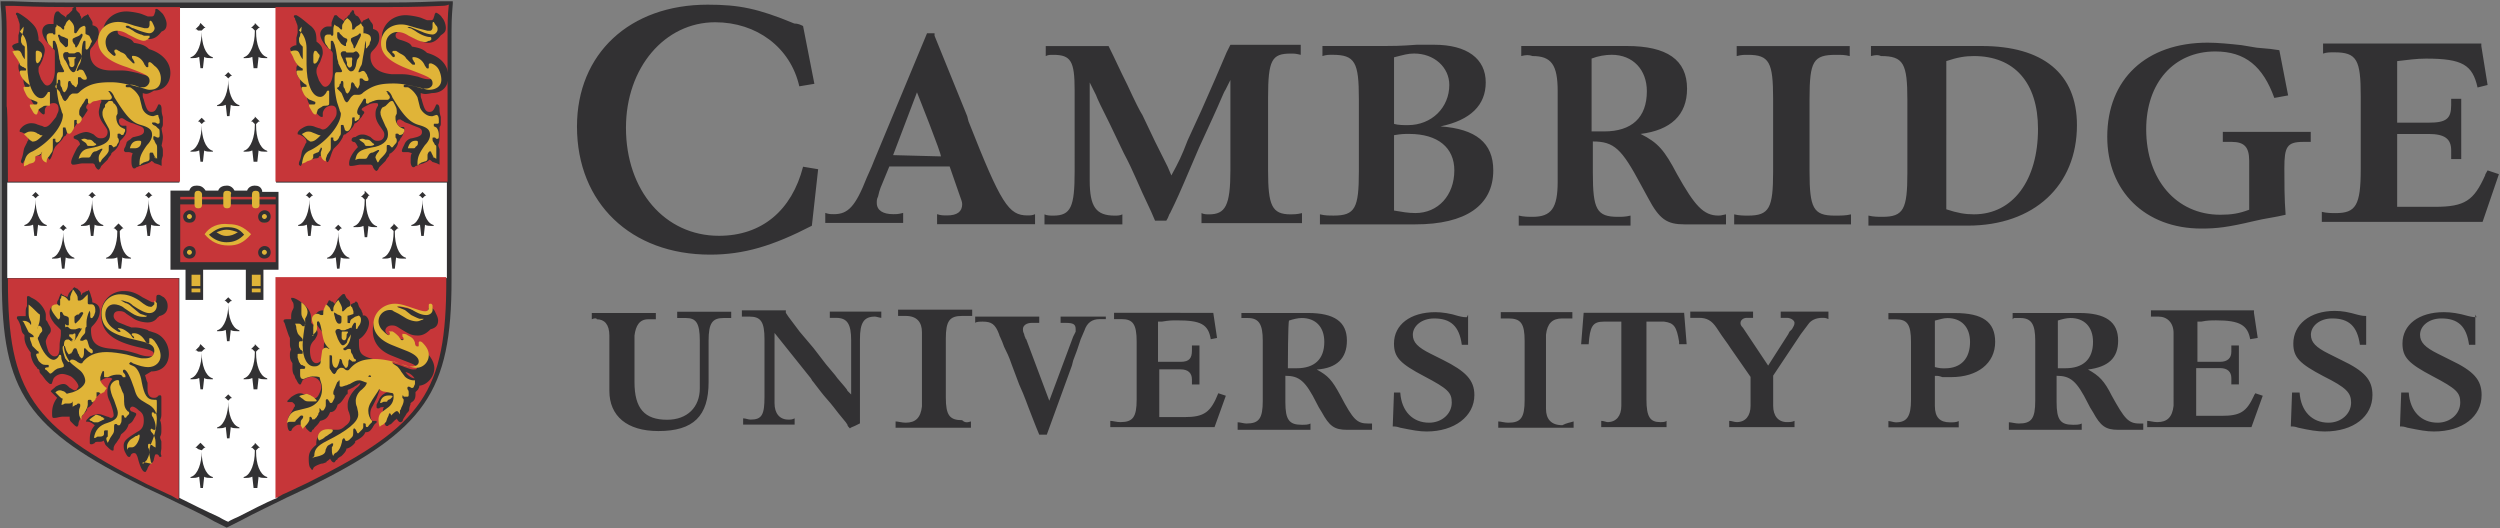 <svg version="1.2" baseProfile="tiny" xmlns="http://www.w3.org/2000/svg" viewBox="0 0 591.7 125" xml:space="preserve"><rect x="0" y="0" width="591.7" height="125" fill="#808080" stroke="none"/><path fill="#323133" d="M56.626 123.385c3.865-2.08 7.73-3.864 11.297-5.648l5.054-2.378c27.648-13.676 33.892-22.595 33.892-49.054V10.117c0-4.756 0-5.648.297-9.216V.307h-2.973c-6.243.297-11 .297-13.973.297H17.086c-2.675 0-7.432 0-13.972-.297H.14V.9c.297 3.568.297 4.46.297 9.216v56.188c0 26.46 5.946 35.378 33.891 49.054l5.054 2.378c3.568 1.784 7.73 3.567 11.297 5.648l2.973 1.487z"/><path fill="#FFF" d="M105.77 65.809V43.214H65.34V1.891H42.447v41.323H1.718V65.81h40.73v52.026c2.972 1.486 5.945 2.973 9.215 4.459 0 0 2.081 1.19 2.379 1.19.297-.298 2.378-1.19 2.378-1.19 2.973-1.486 6.243-3.27 9.216-4.46V65.81z"/><path fill="#C63639" d="M65.198 65.596v52.323c.892-.297 1.486-.891 2.378-1.189l5.054-2.378c27.648-13.676 33-21.702 33-48.161v-.595zm-63.323.297v.595c0 26.162 5.648 34.486 33 48.161l5.053 2.379c.892.297 1.487.891 2.379 1.189V65.893zm0-22.891h40.729V1.678H17.037c-2.676 0-7.433 0-13.973-.297H1.28c.298 2.973.298 4.162.298 8.622v15.161c.297 0 .297 17.838.297 17.838m102.863-41.62c-6.243.296-11.297.296-13.973.296H65.198v41.324h40.729V9.705c0-4.46 0-5.648.297-8.621-.594.297-1.486.297-1.486.297"/><path fill="#323133" d="M33.79 22.027v.595c0 .594.298.892.298 1.189.594 2.08.892 2.675 1.783 2.675.595 0 .892-.297 1.19-.891l.297-.595c0-.297.297-.297.297-.297.297 0 .595.297.595 1.189 0 .297 0 .892.297 1.784v1.486c0 .595 0 .595-.297 1.19 0 .594.297 1.486.297 2.08 0 .892-.297 1.784-.297 2.081.297.595.297.892.297 1.19v1.189c-.297.892-.297 1.189-.297 1.189v1.189l-.595-.297-.892-.298c-.297 0-.297-.297-.892-.594-.594.594-.891.594-2.675 1.189-.298 0-.595.297-.892.297-.297.298-.297.298-.595.298-.297 0-.594-.595-.594-1.487s0-1.486.297-2.08C30.817 36 30.52 36 30.222 36h-.594l-.297-.298s0-.594.297-.891l.298-.892q0-.447.891-.892c.298-.297.595-.595.892-.595l1.19-.297c.891-.297 1.189-.595 1.189-1.19 0-.594-.298-.891-1.19-1.188l-1.486-.595c-.297 0-.892-.297-1.486-.595-.892-.594-.892-.594-1.19-.594s-.594.297-.594.594c0 .595.297 1.19.892 1.19h.594c.298 0 .298 0 .298.297v.892c0 .594-.298 1.189-1.19 2.08l-.297.298q-.446 1.784-1.784 2.676l-.297.297s0 .297-.297.595c0 0-.298.297-.595.892l-.892.891-.594.595-.298.595-.297.297q-.445 0-.892-.892c0-.297-.297-.595-.594-.595H19.52c-.594 0-1.486.298-2.08.298h-.298l-.297-.298v-.297c0-.594.594-1.784 1.189-2.973.297-.594.594-.892.892-1.189 0-.595-.595-1.19-.892-1.19l-.595-.296v-.298c0-.297.298-.297.892-.594.595-.298 1.487-.595 2.081-.595.595 0 1.19.297 1.784.595.892.892 1.19.892 1.784.892.892 0 1.486-.595 1.486-1.487 0-.594-.297-.892-.892-1.784-.892-1.189-1.189-2.08-1.189-2.973 0-.594.297-1.189.297-1.783l.298-.595v-.297c0-.297-.298-.297-.595-.297-.594 0-1.486.297-2.378.891-.297.298-.595.595-.595.892v.298l.298.297v.297l-.595.892a3.6 3.6 0 0 1-1.487 1.486l-.297.298s0 .297-.297.594a3.6 3.6 0 0 1-1.487 1.487c-.297.297-.297.297-.594.297 0 0 0 .297-.297.595 0 .297-.298.297-.595.594-.297.595-.595.892-.892 1.19l-.892.891c-.297.298-.594.892-.892 2.081-.297.892-.594 1.19-.594 1.19s-.298 0-.298-.298c-.594-.892-1.189-1.189-1.486-1.189 0 0-.297 0-.297.297-.298.298-.595.298-.892.298l-1.19.297c-.891.297-1.486.297-2.08 1.19 0 .296-.298.296-.298.296l-.297-.297v-.297l.297-.892c.298-.892.298-1.784.595-2.378l.595-1.19c0-.297.297-.297.297-.594 0-.892-.892-1.487-1.784-1.784-.297 0-.297 0-.297-.297s.297-.595.594-.892c.595-.595 1.487-.892 2.081-.892.298 0 .892 0 1.487.297l.892.298c.297 0 .594.297.892.297.891 0 1.486-.892 2.675-2.378.298-.892.595-1.19.595-1.784 0-.892-.297-1.487-1.19-1.487-.594 0-1.189.298-1.486.595s-.594.595-.594 1.19v.296c0 .298 0 .595-.298.595-.297 0-.892-.595-2.08-2.081-.893-1.19-1.19-1.784-1.19-2.973-1.19-1.486-1.486-2.081-1.486-3.27v-.595c-.892-.892-1.19-1.486-1.19-2.378 0-.297 0-.595.298-.892-.298-.595-.595-.892-.595-1.486l-.297-.595c0-.595-.297-.892-.595-1.19l-.297-.594c0-.297.297-.594 1.486-.892V8.352l.298-1.19V5.973c0-.297 0-.297-.298-1.189 0-.297-.297-.594-.297-.892 0-.297-.297-.297-.297-.594 0 0 0-.298.297-.298s1.19.595 2.379 1.487c2.08 1.784 2.378 2.378 2.675 4.46v.594c.892.594 1.487 1.486 1.487 2.378 0 .595-.298 1.487-.595 2.378l-.595 1.19c-.297.297-.297.594-.297 1.189 0 .594.297 1.189.595 2.08.594.893.892 1.487 1.486 1.487.892 0 1.784-1.486 1.784-3.567v-4.46c0-.297 0-.297-.297-.594l-.892-.892c-1.19-1.19-1.784-2.378-1.784-3.27 0-1.19.892-1.784 1.784-1.784h.892v-.297c0-1.487.297-2.676.892-2.676h.297l.594.595.892.594.298.298c0-.298 0-.595.594-.892l.595-.595c.297-.297.297-.297.297-.594 0 0 0-.298.297-.298 0-.297.298-.297.298-.297s.297 0 .297.595c0 .297 0 .297.594.891.298.298.298.298.298.595 0 0 .297.297.297.595v.297l.595-.595.594-.297c.298 0 .298-.297.298-.297l.297.297s0 .297.297.595c.297.594.595.891.595 1.189v.594c1.189.298 1.486.892 1.486 2.081 0 .892-.594 1.784-1.486 2.973-.595.595-.595.892-.595 1.487 0 2.675 1.784 4.162 5.054 4.162h2.378c1.487 0 2.379.297 3.865.594 1.784.595 2.081.595 2.676.595h.594l.298-.297c0-.595-.892-.892-3.568-1.784-5.946-1.784-8.324-3.865-8.324-7.73 0-2.973 2.378-5.35 5.649-5.35.891 0 2.675.296 3.567.594l1.487.594h.891c.595 0 .595-.297.892-1.189 0-.594 0-.594.298-.594.297 0 .891.594 1.486 1.189.595.892.892 1.783.892 2.378 0 .892-.297 1.486-1.19 1.784-.891 1.189-1.783 1.784-2.972 1.784-.892 0-2.379-.595-4.757-2.082-.892-.594-1.189-.594-1.784-.594q-.891 0-.891.892c0 .594.297.892 1.486 1.189 1.486.595 1.784.595 2.378 1.486 1.784.298 2.676.595 3.568 1.487 2.973.892 5.054 2.973 5.054 5.648 0 2.379-1.487 4.162-3.865 4.162-1.486.892-1.784.892-2.676.595m65.789 0v.595c0 .594.297.892.297 1.189.594 2.08.892 2.675 1.784 2.675.594 0 .892-.297 1.189-.891l.297-.595c0-.297.297-.297.297-.297.298 0 .595.297.595 1.189 0 .297 0 .892.297 1.784v1.486c0 .297 0 .595-.297.892v1.487c0 1.486 0 2.08-.297 2.675 0 .595.297.892.297 1.19v3.567l-.595-.298-.891-.297c-.298 0-.298-.297-.892-.594-.595.594-.892.594-1.487.891-1.189.298-1.486.595-1.784.595-.297.297-.297.297-.594.297s-.595-.594-.595-1.189c0-1.19 0-1.784.298-2.08-.595-.298-.892-.298-1.19-.298h-.891s-.298 0-.298-.298c0-.297.298-.891.595-1.486.297-.892 1.189-1.486 1.784-1.486l1.189-.298c.892-.297 1.189-.594 1.189-1.189 0-.594-.297-.892-1.19-1.19L97.2 29.46c-.594-.297-.892-.297-1.486-.594-.297-.298-.595-.298-.892-.595h-.297c-.298 0-.595.297-.595.595 0 .594.595 1.189.892 1.189h.595c.297 0 .297.297.297.297 0 .595-.297 1.784-.892 2.379l-.297.594-.298.297c0 .892-.892 2.081-1.783 2.676-.298 0-.298.297-.298.297s0 .298-.297.595c0 0-.297.297-.595.892l-.891.892-.595.594-.297.595-.298.297q-.445 0-.891-.892c0-.297-.298-.594-.595-.594h-2.379c-.594 0-1.486.297-2.08.297h-.298c-.297 0-.297-.297-.297-.595 0-1.189.892-2.675 2.081-3.864-.297-.595-.595-1.19-.892-1.19s-.594-.297-.594-.297v-.297c0-.297.297-.595.891-.595.892-.594 1.19-.594 1.784-.594s1.19.297 1.784.594c.892.892 1.19.892 1.784.892.892 0 1.486-.594 1.486-1.486 0-.595-.297-.892-.892-1.784-.892-1.19-1.189-2.081-1.189-2.973 0-.595 0-1.19.595-2.081v-.297c0-.298-.298-.298-.595-.298s-.892 0-1.486.298c-1.19.594-1.784.892-1.784 1.189 0 0 0 .297.297.297l.297.297v.298s-.297.297-.594.892c-.595.594-.892 1.189-1.487 1.486-.297 0-.297.297-.297.297l-.297.595c-.297.297-.892 1.19-1.487 1.486-.297.298-.297.298-.594.298 0 0-.297.297-.297.594-.298.595-.892 1.487-1.19 1.784l-.892.892c-.297.297-.594 1.19-.891 2.08-.298.893-.595 1.19-.595 1.19s-.297 0-.297-.297c-.595-.892-1.19-1.19-1.487-1.19 0 0-.297 0-.297.298-.297.297-.595.297-.892.297l-1.19.298c-1.188.297-1.486.297-2.08 1.189 0 .297-.297.297-.297.297l-.298-.297v-.298s0-.297.298-.891c.297-.892.297-1.784.594-2.379l.595-1.189c0-.297.297-.297.297-.595 0-.891-.892-1.486-1.784-1.783-.297 0-.297 0-.297-.298 0-.297.297-.594.595-.891.891-.595 1.486-.892 2.08-.892.298 0 .893 0 1.487.297l.892.297c.297 0 .595.298.892.298.892 0 1.486-.892 2.675-2.379.595-.892.595-1.189.595-1.784 0-.891-.297-1.486-1.19-1.486-.594 0-1.188.297-1.486.595-.297.297-.594.891-.594 1.189v.594c0 .298 0 .298-.297.298-.298 0-.595-.298-1.19-.892-.297-.298-.594-.595-.891-1.19-1.19-1.189-1.19-1.783-1.487-2.972-1.19-1.487-1.486-2.081-1.486-3.27v-.595c-.892-.892-.892-1.487-.892-2.378 0-.595 0-.595.297-.892-.297-.595-.595-.892-.595-1.487l-.297-.594c0-.595-.297-.892-.594-1.19l-.298-.594c0-.297.298-.595 1.19-.892h.297V8.946l.297-1.189v-1.19c0-.296 0-.594-.297-1.188 0-.298-.298-.595-.298-.892s-.297-.297-.297-.595c0 0 0-.297.297-.297h.298c1.189.595 2.378 1.784 3.567 2.676.892.891 1.19 1.486 1.19 3.567 1.189.892 1.486 1.487 1.486 2.676 0 .594-.297 1.189-.595 2.08-.297.595-.594.893-.594 1.19-.298.297-.298.892-.298 1.19 0 .594.298 1.188.595 2.08.595.892.892 1.487 1.486 1.487.892 0 1.784-1.487 1.784-3.27v-4.46c0-.297 0-.595-1.189-1.486-1.19-1.19-1.784-2.379-1.784-3.27 0-.893.892-1.784 1.784-1.784h.892v-.892l.297-.892c.297-.595.297-.892.595-.892h.297l.595.595.892.594.297.297c0-.297 0-.594.594-.891.298-.298.298-.595.595-.595L82.93 3l.298-.297c0-.297.297-.297.297-.297s.297 0 .297.594c0 .298.297.298.297.595l.595.297c.297.298.595.892.892 1.487.297-.298.297-.595.594-.595l.595-.297c.297 0 .297-.297.297-.297l.298.297c0 .297.297.297.297.594.595.595.595.892.595 1.19v.594c1.189.297 1.486.892 1.486 2.081 0 .892-.297 1.784-1.486 2.973-.595.595-.595.892-.595 1.487 0 2.378 1.784 3.864 5.054 4.162h2.378c1.487 0 2.379.297 3.865.594 1.486.595 2.081.595 2.676.595.297 0 .594-.297.594-.297 0-.595-.892-.892-3.567-1.784-5.946-1.784-8.324-3.865-8.324-7.73 0-2.973 2.378-5.351 5.648-5.351.892 0 2.676.297 3.568.595l1.486.594h.892c.595 0 .595-.297.892-1.189 0-.297.297-.595.297-.595.297 0 1.19.595 1.487 1.19.594.594.891 1.783.891 2.378 0 .892-.297 1.19-1.189 1.784-.892 1.189-1.783 1.783-2.973 1.783-.892 0-2.675-.594-4.756-2.08-.892-.595-1.19-.595-1.784-.595s-1.19.297-1.19.892c0 .594.298.892 1.487 1.189 1.784.594 2.081.892 2.379 1.486 1.783.298 2.675.595 3.567 1.487 3.27.892 5.054 2.973 5.054 5.648 0 2.379-1.486 3.865-3.865 3.865-1.486.297-1.784.297-2.675 0M34.328 88.803c.297.892.297 1.189.595 1.783v1.487c0 1.486.594 2.08 1.486 2.08.297 0 .595 0 .892-.296l.297-.298h.298c.297 0 .297.298.297.595v3.567c0 .892 0 .892-.297 1.784.297.595.297 1.487.297 2.081 0 .892 0 1.19-.297 1.784 0 .595.297.892.297 1.19v1.486c0 .594-.297 1.189 0 1.783 0 .298 0 .298-.297.298 0 0-.298 0-.298-.298-.297-.297-.297-.297-.594-.297-.298 0-.298 0-.595 1.19 0 .296-.297.891-.892 1.188-.297.298-.594.892-.594.892 0 .298-.298.595-.298.595s0 .297-.297.297q-.891 0-1.784-3.567c-.297-.595-.297-.892-.891-.892-.298 0-.595.297-.595.297l-.297.595h-.298c-.297 0-.594-.595-.892-1.19-.297-.594-.297-1.189-.297-1.486 0-1.19.892-1.784 3.27-3.27 1.19-.595 1.487-1.487 1.487-2.676s-.297-1.784-1.19-2.378c-.594-.595-1.188-.892-1.486-.892-.297 0-.594.297-.594.595 0 .297.297.594.594.594.595.297.892.297.892.595 0 .297-.297.594-.594 1.189-.298.594-.595.892-1.19 1.189-.297.892-.594 1.486-1.783 2.378-.298.595-.298.892-.595 1.19l-.595.891c-.297.298-.594.892-.594 1.19 0 .594 0 .594-.297.594-.298 0-.892-.594-1.487-1.189-.297-.297-.297-.595-.594-1.19-.298.298-.595.298-1.19.298-.297 0-.892 0-.892.297-.594.298-.594.298-.891.298 0 0-.298 0-.298-.298v-.891c0-1.19.298-2.379 1.19-3.27q-.893-.893-1.784-.893h-.298s0-.297.298-.594l.594-.595c.595-.297 1.487-.594 2.081-.594.595 0 1.19.297 2.081.594.298 0 .595.298.892.298s.595-.298.595-.595c0-.595-.297-1.784-.892-3.27-.595-1.19-.595-1.784-.595-2.379 0-1.189.595-2.378 1.19-2.972-.298-.298-.595-.298-.892-.298s-.595 0-1.19.298q-.891.446-.891.891s0 .298.297.298c.297.297.297.297.297.594 0 .892-.594 2.081-1.784 2.676-.297 1.19-.891 2.08-1.783 2.378 0 .595-.298.892-.892 1.487-.892 1.189-1.19 1.783-1.19 2.378 0 .297-.297.595-.297.595-.297 0-.594-.298-.891-.595l-.595-.595c-.297-.297-.297-.594-.297-1.189h-1.487c-.892 0-1.486.298-2.08.298h-.298c-.297 0-.297-.595-.297-1.19 0-1.189.297-2.378 1.189-3.567l-.595-.595-.297-.297-.297-.297-.298-.298c0-.297.595-.594 1.19-1.189.594-.297 1.189-.594 1.783-.594.595 0 .892.297 1.487.892.594.297.892.594 1.189.594s.297 0 .594-.297c0-.297.298-.297.298-.595 0-.594-.892-1.783-1.784-2.378-.595-.297-1.487-.595-2.081-.595-.892 0-1.784.595-2.081 1.19l-.297.891c0 .298-.298.298-.298.298-.297 0-.297 0-1.189-.892l-.892-1.19c-.297-.297-.594-.594-.594-.891s0-.298-.298-.595c0 0-.297 0-.297-.297-.595-.595-1.19-1.487-1.486-2.973v-.595c-.892-1.189-1.487-2.378-1.487-3.567v-.595c-.594-.594-.594-.594-.892-2.08q-.445-1.339-.892-1.784v-.298c0-.297.298-.297.892-.297h1.189v-.892c0-.595 0-.892.298-1.486V70.37s0-.298.297-.298c0 0 .297 0 .595.298.594.297 1.189.594 1.486.891 1.19.892 2.081 2.379 2.081 3.27v.893c0 .297 0 .297.297.594l.298.595c.297.594.594.892.594 1.486 0 .297 0 .595-.594 1.19-.298.594-.595 1.188-.595 1.486 0 .594.297 1.486.595 2.378.297.595.892 1.19 1.486 1.19.892 0 1.19-.595 1.19-2.676 0-.892.297-1.784.297-2.676v-.595c0-.297 0-.297-.298-.594l-1.189-1.19c-.892-1.188-1.189-1.783-1.189-2.675s.595-1.784 1.486-1.784h.298v-.297c0-.297 0-.595.297-.892.297-.892.595-1.486.595-1.486s.297 0 .297.297c0 0 .297 0 .594.297.298 0 .298 0 .595.298.297-.595.297-.892.595-1.19.594-.594.892-1.189 1.189-1.189 0 0 .297.298.594.298l.595.594s.297.297.297.595v.297c.298 0 .298-.297.298-.297.297-.298.594-.298.594-.298.297-.297.595-.297.595-.297.297 0 .297-.297.297-.297s.297.297.595 1.486c.297.892.297.892.297 1.487 1.19.297 1.784.892 1.784 2.08q0 1.785-1.784 3.568c-.297.298-.297.595-.297.892 0 2.973 1.189 4.162 5.054 4.46 2.378.297 2.972.297 5.945 1.189 1.487.594 2.379.594 2.973.594.595 0 .892-.297.892-.594 0-.595-.594-.892-3.27-1.487-6.54-1.486-9.216-3.567-9.216-8.027a5.33 5.33 0 0 1 5.351-5.35c1.487 0 2.676.296 4.46 1.486 1.783.891 2.08 1.189 2.675 1.189s.595-.298.595-1.19c0-.594.297-.594.594-.594.298 0 .595.297 1.19.595.594.594.891 1.189.891 2.08 0 1.19-.594 2.082-2.08 2.379 0 .297-.298.297-.298.297-.595.892-1.486 1.19-2.378 1.19s-2.379-.298-3.27-.892l-1.784-1.19c-.595-.594-1.19-.594-1.784-.594s-1.19.297-1.19 1.189c0 .595.595 1.19 1.19 1.486l1.486.595c.595.297.892.297 1.487.595h.892c.892 0 2.08.297 2.973.594.297.297.594.297.594.297l.892.298c2.081.594 3.568 2.675 3.568 5.054 0 2.378-1.487 4.162-4.162 4.162zm61.635-.765c.594.892 1.486 1.486 2.08 1.486h1.487c.297 0 .297 0 .297.297 0 0 0 .298-.297.595 0 .297-.297.595-.297.595v.594l-.297.595-.595.594v.595q0 1.337-.892 1.784l-.297.297v.297c-.297.595-.297 1.19-.297 1.19 0 .297-.298.594-.595.891-.297.595-.595.892-.892 1.487 0 .297-.297.594-.595.594q-.445 0-.891-.892s0 .298-.298.298l-.297.297-.595.595c-.297.297-.594.297-.594.297l-.297.297h-.298c-.297 0-.297-.297-.594-.892l-.298-1.189v-1.189c0-.595 0-.892.298-1.19-.595 0-.892 0-1.19.298h-.297s-.297 0-.297-.297v-.595l.595-1.189c.297-.892 1.486-1.784 2.378-1.784.297 0 .594 0 .892.298h.594c.298 0 .595-.298.595-.595s0-.297-.297-.595c0 0-.595-.297-1.19-.297-.594-.297-.891-.297-1.486-1.189-.595-.595-.595-.595-.892-.595 0 0-.297 0-.297.298v.892c0 .891-.297 1.783-.892 3.27l-.892 1.784c-.595.891-.595 1.486-.595 2.08s.298 1.487.595 1.487h.892v.297s0 .298-.297.298c0 0-.298.297-.595.892-.595.891-.892 1.189-1.784 1.189-.297.892-1.189 1.486-2.378 2.08v.298c-.297.595-1.486 1.486-2.081 1.486 0 .595-.595 1.19-1.19 1.784-.594.298-.891.595-.891.595s0 .297-.297.297c-.298.297-.298.595-.595.595q-.446 0-.892-.892l-.297.297c-.297.297-.595.297-.595.595-.297 0-.594.297-1.189.297q-1.338.446-1.784.892l-.297.594c-.297 0-.297-.297-.595-.594-.297-.595-.297-1.487-.297-2.081 0-1.19.297-2.081 1.784-3.27v-.298c0-2.08 1.486-3.27 3.567-3.27h1.487q.892 0 1.784-.892c.892-.594 1.189-1.189 1.189-1.784 0-.297 0-.594-.297-1.486-.298-.595-.298-1.19-.298-1.784 0-1.486 1.19-3.27 2.379-4.162.297-.297.594-.594.594-.892 0 0-.297 0-.594.298-.298.297-.595.297-.892.594l-.595.297-.594.298c-.298 0-.298.297-.298.297v.595s0 .297-.297.297l-.595.892c-.594.892-.892 1.189-1.486 1.486q-.446 1.784-1.784 1.784c-.594 1.486-1.189 1.784-2.378 2.081-.297.595-.595.892-1.19 1.487-.297.297-.297.594-.594.594l-.297.595c-.298 0-.595-.298-.892-.595l-.297-.297-.298-.595c0-.297-.297-.297-.297-.297h-1.189c-.595 0-1.19.595-1.487.892l-.297.594h-.297c-.297 0-.595-.594-.595-1.783 0-.892.298-1.784.595-2.081l.892-1.487c0-.297.297-.297.297-.594 0-.298 0-.298-.297-.595-.298-.297-.298-.297-.595-.297h-.892v-.298l.892-.891c.892-.595 1.487-.892 2.081-.892.595 0 1.19.297 1.784.594l.892.595h.594c.595 0 .892-.297 1.19-.892s.594-1.19.594-1.784c0-1.189-.892-2.378-2.378-2.378-.595 0-1.19.297-1.784.594-.297 0-.297.298-.297.298l-.298.594c0 .298-.297.298-.297.298-.297 0-.594-.595-.892-1.19-.297-.297-.297-.891-.594-1.189-.298-.594-.298-1.189-.298-1.783v-.892c-.594-.892-.594-1.19-.594-2.081 0-.298 0-.595.297-1.19-.297-.594-.297-.891-.297-1.486v-1.189c-.297-.595-.297-.595-.892-2.379-.297-.891-.297-1.189-.595-1.486v-.297c0-.298.595-.298 1.19-.298h.594v-.594c0-.297 0-.892.297-1.487.298-.594.298-.594.298-.891s0-.892-.298-1.19l-.297-.594v-.298h.297c.595 0 2.081.892 2.973 1.784s1.487 1.784 1.487 3.27v.892c.892.892 1.486 1.487 1.486 2.379 0 .594-.297.892-.594 1.486-.892.892-1.19 1.487-1.19 2.676 0 1.783.595 2.973 1.487 2.973s1.486-.892 1.784-2.379v-1.486c0-.297 0-.892.297-1.19v-.891c0-.595-.297-.892-1.19-2.081-.891-1.19-1.188-1.784-1.188-2.676 0-1.189.892-1.784 1.783-1.784.298 0 .298 0 .595.298 0-.595 0-.595.297-1.487l.595-1.189h.297c.297.297.297.297.595.297l.297.298.297.297c.298-.892.595-1.19 1.19-1.784.594-.594.594-.594.891-.594 0 0 .298 0 .298.297l.297.594.595.595c.297.297.297.595.297 1.19l.297-.298.595-.297s.297 0 .297-.298h.297l.298.298.297.892.594.891c0 .298.298.595.298.892v.298h.297c.595 0 1.19.891 1.19 1.783 0 1.19-.893 2.973-2.38 3.865v.892c0 2.676.595 3.27 5.055 4.162 1.189.297 2.08.297 2.973.595 0 0 1.189.297 2.675.892.892.297 1.487.594 2.081.594.595 0 .892 0 .892-.297 0-.595-.594-.892-2.973-1.784l-2.973-1.19c-2.972-1.188-4.459-3.27-4.459-5.945 0-3.27 2.378-5.648 5.649-5.648 1.189 0 2.378.297 4.162.891 2.378.892 2.378.892 2.675.892.298 0 .595-.297.595-.892 0-.594.297-.594.594-.594.298 0 .892.297 1.19 1.189.297.595.594 1.19.594 1.784 0 1.189-.594 1.783-1.784 2.08-.891.893-1.783 1.487-2.972 1.487-1.487 0-2.081-.297-4.46-1.784-.892-.594-1.189-.594-1.784-.594-.891 0-1.486.594-1.486 1.19 0 .594.595 1.188 1.784 1.486.594.297.892.297 1.189.594h.594c1.19 0 2.676.595 3.865 1.784 2.081.594 4.162 2.973 4.162 5.054 0 2.08-1.783 4.162-3.864 4.162-.892-2.676-2.081-2.973-2.973-3.27"/><path fill="#E0B438" d="M37.182 37.599V35.22c0-.594 0-.892-.297-1.189l-.297-.594c0-.298-.298-.298-.298-.595v-.297c0-.298 0-.298.298-.298l.594.298h.297c.298 0 .298-.298.298-.892s0-1.19-.298-1.19l-.594-.594-.595-.297-.297-.298c0-.297 0-.297.297-.297.298 0 .595 0 .892.297h.297s.298 0 .298-.297v-.594l-.298-.892c0-.298 0-.298-.297-.298l-.892.298c-1.189 0-2.378-.892-2.675-2.081l-.595-2.379c-.297-.594-.892-1.486-1.784-2.08-.297-.298-.594-.298-.594-.298h-.595s-.297 0-.297-.297c0 0 0-.298.297-.298h1.19c.297 0 1.188.298 1.783.595 1.19.297 1.784.595 2.378.595q2.676 0 2.676-2.676c0-1.19-.595-2.378-1.486-2.973-.595-.595-.892-.892-1.19-.892 0 0-.297 0-.297.297v.595c0 .297 0 .297-.297.297s-.297-.297-.595-.594c-.594-1.487-1.784-2.081-2.675-2.081-.298 0-.298 0-.298.297 0 0 0 .297.298.595l.297.594v.297c-.297 0-.297 0-.595-.297l-.594-.594-.595-.595c-.297-.595-.594-.892-1.486-1.19-.298-.296-.595-.296-.892-.594h-.297s-.298 0-.298.298v.297c.298.297.298.594.298.594s0 .298-.298.298c-.297 0-.892-.595-1.486-1.19-.298-.594-.595-1.189-.595-2.08a2.664 2.664 0 0 1 2.676-2.676q1.338 0 2.675.892l1.784.892c.595.297 1.487.594 1.784.594s.595 0 .892-.297c.297 0 .297 0 .297-.297 0 0 .297 0 .297-.298v-.297H34.21c-.297 0-.594-.297-.892-.297q-1.338-.447-1.783-.892c-.595-.297-.892-.595-1.19-.595s-.594-.297-.594-.297 0-.297.297-.297h.297c.595.297.892.594 1.19.594l1.486.595c.892.297 1.784.594 2.378.594s1.19-.594 1.19-1.189c0-.297-.298-.892-.595-1.486l-.297-.297s-.298 0-.298.297v.594c0 .595-.297.892-.594.892h-.595l-2.378-.594c-1.784-.595-2.676-.892-3.865-.892-2.676 0-4.757 1.784-4.757 4.46 0 2.675 2.081 4.756 6.838 6.242 4.757 1.784 5.351 2.081 5.351 3.27 0 .595-.594 1.487-1.486 1.487h-.892c-.297 0-.892-.297-2.378-.595-1.487-.297-2.676-.594-4.46-.594-3.567 0-5.35.594-7.135 2.08-.297.298-.594.595-.892.595h-.891c-.298 0-.595.298-.892.595-.298.595-.595.892-.595.892l-.297.297c-.297 0-.595-.297-.892-1.189-.297-.297-.297-.892-.595-1.19l-.594-.594-.297-.297v-.297c.297-.595.594-.595.594-.892 0-.595 0-.595.297-.595.298 0 .298.298.298.892 0 .297 0 .595.297.892l.297.892.298.297c.297 0 .891-.892.891-1.784 0-.891.298-.891.298-.891h.297s0 .297.297.594c0 .297.298.297.595.595l.297.297c.297 0 .297-.297.595-.892v-1.189c0-.297 0-.297.297-.297h.297l.298.297c.297.297.594.297.594.297.298 0 .595 0 .595-.297s0-.297-.297-.892l-.298-.595c-.297-.594-.594-.594-.892-.594h-.297l-.297.297h-.298c0-.297.298-.892.595-1.486.297-.298.595-1.487.595-2.676 0-1.784.297-2.973.594-2.973.298 0 .298 0 .298.595v.892c0 .297 0 .594.297.594s.594-.594.892-1.189c0-.297.297-.595.297-.595v-.297l-.595-1.189-.594-.297s-.297 0-.297-.298V6.383l-.298-.297c-.892.297-1.189.594-1.486 1.189-.298.297-.298.594-.595.594 0 0-.297 0-.297-.297V6.68c0-.892-.595-1.486-1.19-2.08l-.297.297-.297.297-.297.594c0 .298-.297.298-.297.595v.297c0 .298 0 .298-.298.298l-.297-.298-.297-.297-.595-.297-.297-.298v.298c0 .297-.297.297-.297.594v1.19c0 .298 0 .298-.298.298 0 0-.297 0-.297-.298h-.595q-.891 0-.892.892c0 .595.298 1.487.595 1.784l.595.595c0 .297.297.297.297.297V9.95c0-.297 0-.297.297-.297.298 0 .298.297.595.892l.297 1.19.297 1.783c0 .595.298.892.298 1.486l.594 1.19.298.594s0 .297-.298.297h-.892c-.594 0-.594.595-.594 2.973 0 1.487.297 3.27.594 4.46l.595 1.784c0 .297.297.594.297.891 0 2.676-3.27 6.54-7.135 8.622-1.486.594-1.783 1.486-2.08 2.973v.594c.594-.297.891-.297 1.188-.594 1.19-.298 1.19-.298 1.487-.892V37.3c0-.297 0-.297.892-.594.297-.298.594-.298.594-.595.298-.297.298-.594.298-.594l-.298.891v.298c0 .892.298 1.486 1.19 1.783 0-.891.297-1.189.594-1.486l.595-.892c.297-.297.297-.892.297-1.486v-1.487c0-.297 0-.297.297-.297h.298v.595l.297.297c.297 0 .892-.297 1.189-1.19.297-.297.297-.594.297-.891v-1.189c0-.298 0-.298.298-.298h.297l.297.892c0 .297.297.595.595.595q.445 0 .892-.892c.297-.297.297-.892.297-1.487 0-.891 0-.891.297-.891h.297v.594c0 .297.298.297.298.297q.445 0 .892-.891v-.298c0-.297 0-.297-.298-.594-.297-.298-.297-.298-.297-.892 0-.297 0-.595.297-1.19.298-.297.298-.594.595-.891.595-.892.595-1.19.892-1.19 0 0 .297 0 .297.298v.594s0 .298.297.298c.298 0 .298 0 .595-.298 0 0 .297-.297.892-.297l1.189-.297h2.081c.297 0 .595-.297.595-.595 0-.297-.298-.594-.595-1.189l-.297-.297h.297c.297 0 .892.594 1.19 1.486 2.972 4.757 4.161 5.946 6.242 6.54s2.676 1.19 2.676 2.38c0 .594-.297 1.486-1.19 2.377-1.486 2.081-1.783 2.973-1.783 4.46v.297c.297 0 .297 0 .297-.297.298 0 .595-.298.595-.298l.892-.297c.297 0 .594-.297.594-.594v-.892c0-.298 0-.595.298-.595h.297s.297 0 .297.297l.595 1.19c-.595-.595-.297-.595.297 0M8.761 11.997c-.297 0-.297.297-.297.595v1.486c0 .595.297.892.297.892q.446 0 .892-.892c0-.297.297-.595.297-.892s0-.594-.297-.892c-.595-.297-.595-.297-.892-.297"/><path fill="#E0B438" d="M5.573 6.296v.297c0 .298 0 .892-.594 2.379v.594c0 .298 0 .595.297.892 0 .298.297.298.297.298l.298.297v2.973s-.298-.298-.595-.892c-.297-.892-.594-1.19-1.189-1.19-.297 0-.595 0-1.19.298l.298.297s0 .298.297.595l.595.892c.297.594.595.892.595 1.189s.297.297.594.595c0 0 .297 0 .595.297.297 0 .297.297.297.297 0 .297 0 .297-.297.297h-.892s-.297 0-.297.298c0 .892.891 2.08 2.08 2.973.298 0 .298.297.298.297s0 .297-.297.297H5.87c-.298 0-.298 0-.298.297 0 .298.298.892.595 1.487s.595.892 1.19 1.19l1.486.594v.297s0 .297-.298.297H7.357c-.297 0-.297 0-.297.298 0 .297.297.594.595 1.189q.445.892.891.892s.298 0 .298-.298l.297-.892s.297-.297.892-.594c.297-.297.594-.297.892-.297h.594c.298 0 .298 0 .298-.298v-2.675c0-.298 0-.298-.298-.298 0 0-.297 0-.297.298-.595.892-.892 1.189-1.486 1.189-1.784 0-3.27-3.27-3.27-7.73v-3.27c0-1.784-.298-3.27-1.19-4.162l-.594-.595zm4.537 25.73c-.595 0-.595 0-.893-.298 0 0-.297 0-.594-.297-.595-.297-.892-.297-1.487-.297-.594 0-.892.297-1.486.594l.297.298.595.594.594.595c.298 0 .298.297.595.297.892 0 1.486-.595 2.378-1.486m13.551 6.452c.297-.297.297-.594.594-.892.892-.891 1.487-1.486 1.487-2.08v-.595c0-.595 0-.595.297-.595h.297l.298.298.297.297s.297-.297.595-.297l.297-.595c.297-.297.297-.595.297-.595v-.297s0-.297-.297-.595v-.594c0-.297 0-.297.297-.297h.297l.298.297h.297s.297 0 .297-.297l.298-.595v-.297s0-.298-.298-.298l-.594-.297c-.595-.297-1.19-1.189-1.19-2.378v-.297l.298-.595v-.595c0-.297 0-.594-.297-1.189-.298-.297-.298-.594-.595-.594-.297-.595-.297-.595-.595-.595h-.594l-.297.297-.595.595v.594c-.297 0-.595.892-.595 1.19 0 .892 0 1.189 1.19 3.27.594.892.594 1.486.594 2.08 0 1.487-1.189 2.38-3.865 2.974l-1.486.297c-1.19.297-1.784 1.19-2.081 2.378.594-.297.594-.297 1.486-.297h.595c.594 0 .594 0 .892-.594.297-.595.594-.892 1.189-.892l.595-.298.594-.297h.297s0 .297-.297.595c-.297.594-.594.892-.594 1.486 0 .595 0 .892.297 1.19"/><path fill="#E0B438" d="M19.21 33.047c.297.298.891.595 1.189.892.297.595.297.595.594.595h.892c.595 0 .892-.297.892-.297s0-.298-.297-.298l-.298-.297-.297-.297c-.297-.298-.595-.298-1.19-.298-.594-.297-.891-.297-1.486 0m11.53 2.043h1.189c.892 0 1.487-.595 1.487-1.487 0-.298-.298-.298-.595-.298-1.19 0-1.784.595-2.081 1.784m72.528 2.51v-2.676c0-.297 0-.595-.297-.595l-.297-.594c-.298-.297-.298-.595-.298-.892s0-.297.298-.297h.297l.297.297h.297c.298 0 .298-.297.298-.892 0-.892-.298-1.486-.595-1.784l-.594-.297v-.297c0-.298 0-.298.297-.298h.594s.298 0 .298-.297v-.594c0-.892-.298-1.19-.595-1.19l-.892.298h-.297c-1.19 0-2.378-1.19-2.676-2.081l-.594-2.379c-.298-.594-.892-1.486-1.784-2.08-.297-.298-.595-.298-.595-.298h-.594s-.297 0-.297-.297c0 0 0-.298.297-.298.892 0 1.784.298 3.27.595 1.19.297 1.784.595 2.378.595 1.784 0 2.973-.892 2.973-2.379 0-.892-.297-1.784-.594-2.378-.298-.595-.892-1.19-1.784-1.487h-.297s-.298 0-.298.298v.594c0 .298 0 .298-.297.298s-.297-.298-.595-.595c-.594-1.486-1.783-2.081-2.675-2.081-.297 0-.297 0-.297.297 0 0 0 .298.297.595 0 .297.297.297.297.594v.298h-.297c-.297 0-.297 0-.595-.298l-.594-.594-.595-.595c-.297-.594-.892-.892-1.486-1.189l-.892-.594h-.595s-.297 0-.297.297c0 0 0 .297.297.297.297.297.297.595.297.595s0 .297-.297.297-.594-.595-1.189-1.19c-.595-.594-.595-1.188-.595-2.08a2.664 2.664 0 0 1 2.676-2.676q1.338 0 2.676.892l1.783.892c.595.297 1.487.594 2.081.594.298 0 .298 0 .892-.297.298 0 .298 0 .595-.297v-.297s0-.298-.297-.298c-.892 0-2.379-.594-3.568-1.486-.594-.297-.892-.595-1.189-.595s-.595-.297-.595-.297h.595l1.486.595 1.487.594c.594.297 1.784.595 2.378.595s1.19-.595 1.19-1.19c0-.297 0-.594-.298-.891-.297-.298-.594-.892-.594-.892s-.298 0-.298.297v.892c0 .595-.297.892-.594.892h-.595l-2.378-.595c-2.081-.594-2.676-.892-3.865-.892-2.676 0-4.757 1.784-4.757 4.46 0 2.675 2.081 4.46 6.838 6.243s5.351 2.08 5.351 3.27c0 .595-.594 1.19-1.486 1.19h-.892c-.297 0-.892-.298-2.378-.595-1.487-.298-2.676-.595-4.46-.595-3.567 0-5.054.595-7.135 2.081-.297.297-.594.595-1.189.595h-.892c-.297 0-.594.297-.892.594l-.594.892-.298.297c-.297 0-.594-.297-.891-1.189-.298-.594-.298-.892-.595-1.189l-.595-.594-.297-.298s0-.297.297-.297c0 0 .298-.297.298-.595 0-.297.297-.297.297-.297v-.297s0-.297.297-.297c.298 0 .298.297.298.891 0 .298 0 .595.297.892l.297.892.297.297c.298 0 .892-.891.892-1.783s.298-.892.298-.892.297 0 .594.594c0 .298.297.298.297.595.298 0 .298.297.298.297.297 0 .297-.297.594-.892V18.87c0-.297 0-.297.298-.297h.297l.297.297c.297.298.595.298.595.298.297 0 .594 0 .594-.298 0-.297 0-.297-.297-.892 0 0 0-.297-.297-.594-.298-.595-.595-.595-.595-.595h-.297l-.595.297h-.297c0-.297.297-.891.595-1.486.297-.297.297-1.19.594-2.676l.297-1.783c0-.892.298-1.487.298-1.487v1.784c.297 0 .297-.297.594-.595.298-.297.298-.594.298-.594 0-.298.297-.595.297-.892 0-.892-.297-1.19-1.487-1.487h-.297V6.383l-.297-.297-.297-.595c-.595.595-.892.595-1.19.892s-.297.595-.594.595h-.297v-.595c0-.892-.298-1.486-1.19-2.081l-.297.297-.297.298-.297.594c-.298.297-.298.595-.298 1.19 0 .297 0 .297-.297.297l-.297-.298-.298-.297-.594-.297-.298-.298c-.297.595-.297.892-.297 1.784v.297c0 .298 0 .595-.297.595 0 0-.297 0-.297-.297H77.7q-.892 0-.892.892c0 .594 0 1.189.595 1.783q.445.892.892.892V9.95c0-.297 0-.297.297-.297s.297.297.594.892l.298 1.19.297 1.783c0 .595.297.892.297 1.486l.595 1.19.297.594s0 .297-.297.297h-.892c-.595 0-.595.595-.595 2.676 0 1.487.298 3.27.595 4.46l.595 1.783c0 .298.297.595.297.892 0 2.676-3.568 6.838-7.135 8.622-1.487.594-1.784 1.486-2.081 3.27.594-.298.892-.298 1.19-.595.89-.297 1.188-.297 1.486-.892v-.594c0-.298.297-.298.891-.595.298 0 .595-.297.595-.594.297-.298.297-.595.297-.595s.298 0 .298.297l-.298.892v.297c0 .595.298 1.487 1.19 1.784v-.297c0-.595.297-.892.297-1.19l.594-.891c.298-.297.298-.595.298-1.487v-1.486c0-.297 0-.297.297-.297h.297v.594l.297.298c.298 0 .892-.298 1.19-1.19.297-.297.297-.594.297-.892V29.87c0-.297 0-.297.297-.297h.298l.297.892c0 .297.297.594.594.594.595 0 1.19-1.189 1.19-2.378 0-.892 0-.892.297-.892h.297v.595c0 .297.297.297.297.297s.298-.297.595-.297c0-.298.297-.298.297-.595v-.297c0-.298 0-.298-.297-.298-.297-.297-.297-.594-.297-.594 0-.595.297-1.19.892-2.081.594-.892.594-1.19.891-1.19 0 0 .298 0 .298.298v.594s0 .298.297.298.297 0 .595-.298c.297 0 .594-.297.892-.297.594-.297 1.189-.297 1.189-.297h2.081c.297 0 .594-.297.594-.595 0 0 0-.297-.297-.594-.297-.298-.297-.595-.297-.595l-.298-.297h.298c.297 0 .892.594 1.189 1.486 2.676 4.46 4.162 5.946 6.243 6.54s2.676 1.19 2.676 2.38c0 .594-.298 1.486-1.19 2.377-1.486 2.081-1.783 2.973-1.783 4.46v.297c.297 0 .297 0 .297-.297.297 0 .595-.298.595-.298l.891-.297c.298 0 .595-.297.595-.594v-.892c0-.298.297-.892.595-.892 0 0 .297 0 .297.297l.595 1.19c-.595-.298-.298-.298.594.297M74.16 13.275v.892c0 .595 0 .892.298.892q.445 0 .892-.892c0-.297.297-.595.297-.892s0-.297-.297-.594c-.298-.298-.298-.595-.595-.595-.297-.297-.595.297-.595 1.19"/><path fill="#E0B438" d="M71.362 6.296v.297c0 .298 0 .892-.297 1.487 0 .595-.297.892-.297.892v.594c0 .595.297.892.594 1.19l.298.297v2.973s-.298-.298-.595-.892c-.297-.892-.595-1.19-1.19-1.19-.296 0-.594 0-1.188.298.297.595.594.892.892 1.784.594 1.189.891 1.486 1.783 2.08.298 0 .298.298.298.298 0 .297 0 .297-.298.297h-.892s-.297 0-.297.298c0 .892.892 2.08 2.081 2.973.298 0 .298.297.298.297v.297h-.892c-.298 0-.298.297-.298.297 0 .298.298.892.595 1.487s.892.892 1.19 1.19l1.486.594v.297s0 .297-.298.297h-.892c-.297 0-.297 0-.297.298 0 .297.297.594.595 1.189q.445.892.892.892s.297 0 .297-.298l.297-.892s.297-.297.892-.594c.297-.297.595-.297.892-.297.892 0 .892-.298.892-.595v-2.676c0-.297 0-.297-.298-.297 0 0-.297 0-.297.297-.297.595-.892 1.19-1.486 1.19-2.081 0-3.27-3.27-3.27-7.73V11.35c0-1.486-.595-2.973-1.19-3.567l-.594-.595zm4.535 25.73c-.595 0-.892-.298-1.784-.595-.595-.297-.892-.297-1.19-.297-.594 0-.891.297-1.486.594l.298.298.594.594.595.595c.297 0 .297.297.594.297.892 0 1.487-.595 2.379-1.486m13.552 6.452c.297-.297.297-.594.595-.892.891-.891 1.486-1.486 1.486-2.08v-.595c0-.595 0-.595.297-.595h.298l.297.298.297.297c.297 0 .297-.297.892-.892.297-.297.297-.595.297-.595v-.297s0-.297-.297-.595v-.594c0-.297 0-.297.297-.297h.298l.297.297h.297s.298 0 .595-.297l.297-.595v-.297s0-.298-.297-.298l-.595-.297c-.594-.297-1.189-1.189-1.189-2.08v-.595l.297-.595v-.595c0-.297 0-.594-.297-1.189l-.297-.594c-.298-.595-.298-.595-.595-.595 0 0-.297 0-.594.297l-.298.298-.594.594-.595.297c-.297 0-.594.892-.594 1.19 0 .892.297 1.189 1.189 3.27.594.892.594 1.486.594 2.08 0 1.487-1.486 2.677-3.864 2.974-2.973.594-3.568 1.189-3.865 2.973.594-.298.594-.298 1.486-.298h.595c.594 0 .594 0 .892-.594.297-.595.594-.892 1.189-.892l.594-.297.595-.298h.297s0 .298-.297.595-.595.892-.595 1.19c.298.594.298.891.595 1.188"/><path fill="#E0B438" d="M84.997 33.047c.297.298.892.595 1.189.892.297.595.297.595.595.595h.891c.595 0 .892-.297.892-.297s0-.298-.297-.298l-.297-.297-.298-.297c-.297-.298-.594-.298-1.189-.298-.594-.297-.892-.297-1.486 0m11.53 2.043h1.189c.297 0 .595 0 .595-.298.297-.297.594-.297.594-.892v-.297c0-.298-.297-.298-.594-.298q-1.338 0-1.784 1.784m-62.68 74.691.298-.297.594-.594c.298-.595.595-1.19.595-1.784 0-.297 0-.892-.297-1.19v-.594c0-.297.297-.297.297-.297s.297 0 .297.297h.297c.298.298.298.298.892.595v-1.189c0-.892-.297-1.784-.892-2.379-.297-.297-.297-.594-.297-.594s0-.297.297-.297c.298.297.595.297.595.297.297 0 .297-.297.297-.892s-.297-1.486-.594-2.081c-.298-.297-.298-.595-.298-.595v-.297c0-.297 0-.297.298-.297 0 0 .297 0 .297.297h.297c.298 0 .298-.297.298-1.486v-.892c0-.892 0-.892-.298-.892h-.297c-1.784 0-2.378-1.19-2.973-4.162-.297-2.081-1.189-3.568-2.08-3.865-.595-.297-.893-.297-.893-.595l.298-.297s.297 0 .594.297q2.23.892 3.568.892c1.783 0 2.973-1.189 2.973-2.675 0-1.19-.595-2.379-1.487-3.568-.297-.297-.595-.594-.892-.594h-.297v1.189h-.595l-.594-.892c-.595-.892-1.487-1.487-2.379-1.487-.297 0-.594 0-.594.298 0 0 0 .297.297.297.297.297.297.595.297.595-.297 0-.297 0-.891-.892-.595-.595-1.784-1.487-2.676-1.487h-.297s0 .298.297.298c.297.297.297.297.297.594H28.2c-.297 0-.595-.297-1.487-.892-1.189-.892-1.783-2.08-1.783-3.27 0-1.486.892-2.378 2.08-2.378.595 0 1.784.297 2.379.892l1.784 1.189q1.338.891 2.675.892h.595c.297 0 .297-.298.297-.298h-.297c-.595-.297-1.19-.297-1.486-.594l-1.784-1.487c-.595-.594-1.19-.892-1.487-.892-.892-.594-1.189-.594-1.189-.594h.595l.892.297c.297 0 .892.297 1.486.892 1.784 1.19 2.973 1.784 3.865 1.784 1.189 0 1.784-.892 1.784-1.784v-.595l-.298-.297-.297-.297v.892l-.297.297c-.298.297-.298.297-.595.297-.594 0-1.189-.297-2.675-1.486-1.784-1.19-3.27-1.487-4.46-1.487-2.675 0-4.46 2.081-4.46 4.46 0 3.567 2.082 5.054 8.92 6.54 2.675.595 3.567 1.19 3.567 2.378 0 1.19-.892 1.784-2.081 1.784h-.892q-.445 0-3.567-.892c-1.487-.297-3.27-.594-4.757-.594-2.676 0-4.46.892-5.649 2.378 0 .297-.297.297-.297.297h-.297l-.595-.297c-.297-.297-.892-.594-1.189-.594s-.594 0-.594.297l-.298.297c-.297 0-.594-.594-.892-.892-.297-.892-.594-1.784-.594-2.378 0-.297 0-.595.297-.595 0 0 .297 0 .297.298l.298.891c.297.595.594.892.594.892s.298-.297.595-.297c0-.297.297-.297.297-.595.297-.594.297-.594.595-.594.297 0 .297 0 .594.892 0 0 0 .297.298.594 0 .298.297.595.297.595l.297.297c.297 0 .595-.594.595-1.189v-.892c0-.297 0-.297.297-.297l.297.297.595.595c.297 0 .297.297.594.297 0 0 .298 0 .298-.297v-.298s0-.297-.595-.594c-.297-.297-.297-.595-.594-1.487 0-.297-.298-.594-.298-.594h-.297l-.595.297h-.297c-.297 0-.297 0-.297-.297 0 0 .297-.595.594-.892.298-.297.595-.595.595-.892 0-.594 0-1.19.297-1.19v-1.188c0-.595.298-1.784.595-2.379v-.297s.297.297.297.595v.594c0 .298 0 .595.297.595.298 0 .298-.297.595-.595l.297-.892v-.594c0-.595-.297-1.19-.892-1.19h-.594c-.297 0-.297-.297-.297-.297v-2.081l-.298.298-.297.297-.595.595-.594.297h-.297c-.298 0-.298 0-.298-.595 0-.594-.297-.892-.892-1.784l-.297-.297v.297l-.297.595-.297.892v.595c0 .297 0 .297-.298.297 0 0-.297 0-.297-.297-.595-.595-.595-.595-1.487-.892v.297c0 .297-.297.595-.297.595v1.189c0 .297 0 .297-.297.297l-.297-.297h-.298c-.594 0-1.189.297-1.189.892 0 .297 0 .594.892 1.783.297.298.595.892.892.892 0 0 .297-.297.297-.594v-.892c0-.298 0-.298.297-.298.298 0 .595.892.892 2.081v1.19c0 .594.298.892.298 1.486.297.595.594 1.19.892 1.19l.594.594s0 .297-.297.297c0 0-.297 0-.595-.297h-.297c-.595 0-.892.297-.892 1.486 0 1.487.892 3.568 2.081 4.46l1.487 1.189c.891.594 1.486 1.784 1.486 2.675 0 .892-1.19 2.082-2.973 2.676l-1.19.297c-.891.298-1.188.892-1.486 2.676.595 0 .595-.297.892-.297h.892c.595 0 .892-.298.892-.595v1.487s0-.298.297-.298c.298-.297.595-.297.595-.297l.297-.297h.298s.297 0 .297.297v.297c0 .298-.297.595-.297 1.19 0 .891 0 1.189.594 2.08v-.594c0-.297.297-.595.595-.892.594-.892.892-1.784.892-2.081v-.892s0-.297.297-.297h.297s.297 0 .297.297.298.297.298.297l.594-.594c0-.297.298-.595.298-.595v-1.189h.594l.298.297h.297s.297-.297.594-.297c.298-.594.595-.892.595-.892s0-.297-.297-.297c-.595-.595-1.19-1.19-1.19-1.784v-.594l.298-.892.297-.595s.297 0 .297.297v.892c0 .298 0 .298.298.298h.594c1.19-.595 1.784-.595 2.379-.595.594 0 .891 0 1.189.595h.594v-.298s0-.297-.297-.594c-.297-.298-.297-.298-.297-.595 0 0 0-.297.297-.297.595 0 1.487 1.784 2.378 4.46.595 2.08.892 2.378 2.973 3.567 1.784.892 2.379 2.08 2.379 3.567s-.298 3.568-1.487 6.243c-.297.892-.297 1.487-.297 1.784s0 .595.297 1.784c0 .594.297.594.297.892-2.378-.595-2.378-.298-2.08 0"/><path fill="#E0B438" d="m25.51 104.816.595-1.189c.594-.892.892-1.19.892-1.784v-.594c0-.595 0-.892.297-.892h.297l.298.297h.297s.297 0 .297-.297c.297-.297.297-.892.297-1.19v-.594c0-.297 0-.297.298-.297 0 0 .297 0 .297.297s.297.297.297.297.298 0 .298-.297l.297-.297.297-.297v-.298s0-.297-.297-.297c-.595-.595-.892-1.19-.892-2.378 0-.892 0-1.784-.297-2.081 0 0-.298-.595-.595-1.487-.297-.297-.297-.892-.297-1.189s-.297-.297-.297-.297c-.892 0-1.784.892-1.784 1.783 0 .595.297 1.784.892 2.973.594 1.784.892 2.379.892 2.973 0 1.19-.595 1.784-2.379 2.379-2.08.594-2.973 1.783-3.27 3.567h.297c.298 0 .298-.297.595-.297h.594c.595 0 .892-.297.892-.595v-.594s0-.298.298-.298h.594v1.487c-.594.297-.297.892 0 1.486M6.774 72.08v1.784c0 .595 0 1.19.298 1.784.297.595.297.595.297.892v.297s-.297 0-.297-.297c-.298-.297-.892-.595-1.19-.595h-.594l.297.298.595 1.189.594 1.189.892.595.297.297v.297h-.891s0 .595.297 1.19l.297.891.595.595.594.594c.298 0 .298.298.298.298v.297h-.298s-.297 0-.297.297c0 .298.297.892.595 1.487.594.594.891.892 1.486.892h.595c.297 0 .297 0 .297.297s0 .297-.297.297c-.595 0-.595.297-.595.297s0 .298.297.298l.298.297.594.595s.298 0 .595-.298c.297-.297.594-.594 1.189-.892 1.19-.297 1.486-.297 1.486-.594v-.297c-.297-.595-.594-1.19-.594-1.784 0-.297 0-.595-.297-.595 0 0-.298 0-.298.298-.297.594-.892.891-1.189.891-1.19 0-2.676-1.783-3.567-4.459-.298-.595-.298-1.19-.298-1.784s0-1.486.298-2.08c.297-.893.297-1.487.297-1.785v-.594c-.595-.297-1.487-1.487-2.676-2.378"/><path fill="#E0B438" d="M9.105 77.073c-.297.594-.594 1.486-.594 2.378 0 .297 0 .595.297.595l.297-.298.298-.594s0-.298.297-.298c0-.297.297-.297.297-.594 0-.595-.297-1.19-.892-1.19m4 15.802.594.594c.595.595.892.892 1.19.892s.891-.297 1.189-.297c.297 0 .297-.297.297-.297s0-.298-.297-.298l-.298-.297c-.297-.297-.594-.595-.891-.595-.595-.297-1.19-.297-1.784.298m8.04 6.482c.297.297.594.297.594.297.298.298.595.298.595.298h.892l.594-.298.595-.297c.297 0 .297-.297.297-.297s-.297 0-.297-.297c-.297 0-.297 0-.595-.298-.892-.297-.892-.297-1.189-.297-.297.297-.892.595-1.486 1.19m8.929 7.105c.298-.595.298-.595 1.19-.595s1.783-1.784 1.783-2.675v-.298h-.297c-.297.298-.297.298-.594.298l-.892.594c-.595.297-1.19 1.19-1.19 1.784zm64.575-8.412v-.892s.297-.297.297-.595c.297-.594.594-1.189.594-1.783 0-.298 0-.298-.297-.595v-.594s.297 0 .297.297h.892c.298 0 .298-.297.298-.595v-.297c0-.297 0-.595-.298-.892v-.297s0-.298.298-.298c0 0 .297 0 .594.298h.298c.297 0 .297-.298.594-.892v-.892h-.297c-.595 0-1.487-.297-2.081-.892l-.892-1.189c-.297-.595-.892-1.19-.892-1.19l-.892-.594-.297-.297s0-.297.297-.297.892.297 1.784.594c.892.298 2.676.892 3.567.892 1.784 0 2.973-1.486 2.973-2.973 0-.892-.297-1.784-1.486-2.973-.297-.297-.595-.297-.595-.297s-.297 0-.297.297v.595c0 .297 0 .297-.297.297-.298 0-.595-.297-.595-.892-.297-.892-.594-1.189-1.784-1.783-.297-.298-.892-.298-1.189-.298v.595c.297.297.297.594.297.594s0 .298-.297.298-.297 0-.892-.892c-.297-.297-.892-.892-1.486-1.19h-.892l.297.298v.297s0 .298-.297.298-.892-.595-1.486-1.19c-.595-.594-.892-1.486-.892-2.08a2.664 2.664 0 0 1 2.675-2.676c.298 0 .595 0 .892.297l1.19.595 1.486.891c.892.595 2.08.892 2.675.892.298 0 .595 0 1.19-.297.297 0 .594-.297.594-.297h-.892c-.297 0-1.486-.595-2.08-.892l-1.487-1.19-1.487-.594s-.297 0-.297-.297h.595l1.486.297c.297 0 .892.297 1.487.595 1.486.892 2.378 1.189 3.27 1.189s1.486-.595 1.486-1.19v-.891c0-.297 0-.297-.297-.595h-.297s-.298 0-.298.298v.594q0 .892-.892.892c-.594 0-1.486-.297-3.27-.892-1.784-.594-2.675-.892-3.865-.892-2.675 0-5.054 2.081-5.054 4.757 0 2.08 1.487 3.865 4.46 5.054l2.973 1.189c2.378.892 3.27 1.784 3.27 2.676s-.892 1.189-1.784 1.189c-.594 0-1.189 0-2.378-.595-2.676-.892-4.757-1.189-6.243-1.189-2.676 0-4.46.595-5.946 2.378-.297.298-.297.298-.595.298 0 0-.297 0-.594-.298-.298-.297-.595-.297-.892-.297s-.595.297-.892.595l-.297.594-.298.298q-.445 0-.891-.892C78 87.347 78 87.05 78 86.753v-2.676h.298c.297 0 .297.297.297.595v.594c0 .892.297 1.784.892 1.784q.445 0 .892-1.784c0-.297 0-.297.297-.297 0 0 .297.297.297.595 0 .297.297.892.595 1.189 0 .297.297.297.297.297.297 0 .595-.297.595-1.486 0-.298.297-.595.297-.595s0 .297.297.297l.298.298h.594c.297 0 .297-.298.297-.298s0-.297-.297-.297c-.297-.297-.297-.595-.594-1.19-.298-.296-.298-.594-.298-.891 0 0 0-.297-.297-.297h-.297s-.298 0-.595.297h-.297s-.298 0-.298-.297c0 0 0-.298.298-.298.892-.594 1.486-1.783 1.486-3.567 0-1.19.298-1.487.595-2.081l.297-.297s.297 0 .297.297v1.189h.298l.297-.595c.297-.297.595-.891.595-1.486 0-.297 0-.595-.298-.892-.297-.297-.297-.297-.594-.297h-.595c-.297 0-.297 0-.297-.297v-.595l-.297-.892-.298-.297v-.297l-.297.297-.595.297-.297.297-.595.595h-.297v-.595c0-.594-.594-1.486-.892-2.08-.594.594-1.189 1.486-1.189 2.08v.298c0 .297 0 .297-.297.297 0 0-.297 0-.297-.297L78 72.78l-.594-.594s-.298 0-.298-.298v.298c-.297.594-.594 1.189-.594 1.783 0 .595 0 .595-.297.595h-.298c-.594-.297-.594-.297-.892-.297-.594 0-1.189.594-1.189 1.189 0 .297 0 .594.297 1.189.298.594.892 1.19.892 1.19v-1.487s0-.298.298-.298q.445 0 .892 2.676c.297 1.784.594 2.676 1.486 3.567l.297.298s-.297 0-.594-.298h-.298c-.297 0-.891.298-.891.892l-.298 2.081-.297 2.973c0 .595 0 1.19.297 2.081.298.892.298 1.19.298 1.784 0 2.081-1.19 3.865-3.568 4.46l-2.378.594c-1.487.297-2.081 1.486-2.379 2.973.298-.297.595-.297.892-.297h.595c.297 0 .594 0 .594-.298l.298-.297.594-.595c.298-.297.298-.297.595-.297 0 0 .297 0 .297.297 0 0 0 .298-.297.595s-.297.595-.297.892c0 .595 0 .595.594 1.486v-.297l.595-.594c.594-.595.892-1.19.892-1.487 0-.595 0-.595.297-.595l.297.298v.297h.595l.594-.595c0-.297.298-.297.298-.594s.297-.595.297-.595v-.892l.297.298s0 .297.298.297h.297c.297-.297.594-.892.594-1.19V94.78s0-.298.298-.298c.297 0 .297.298.594.595 0 .297.298.297.298.297.297 0 .297 0 .594-.594l.297-.595v-.594l-.297-.298v-.297c0-.595.297-.892.595-1.784.297-.594.297-.892.594-.892 0 0 0-.297.298-.297v1.189s0 .297.297.297h.297l.892-.297c.297 0 .595-.297.892-.297 1.486-.892 1.784-.892 2.378-.892.298 0 .892.297 1.784.595h.297s.298 0 .298-.298v-.594c0-.298-.298-.298-.298-.595 0 0 0-.297.298-.297 0 0 .297 0 .297.297s.297.595.892 1.487c.594 1.189 1.486 2.08 2.378 2.08l1.487.298c.594 0 .594.297.594.892 0 1.189-.594 2.08-1.486 2.675l-1.19.892c-.594.298-.891 1.19-.891 1.784 0 .297 0 1.19.297 1.784l.297-.297.595-.298.594-.594.298-.892.297-.595c0-.297.297-.594.297-.594s.298.297.298.594c1.486-1.486 1.486-1.189 2.08-.297"/><path fill="#E0B438" d="M73.792 108.519c.297-.298.594-.298 1.783-.595.892-.297 1.487-.594 1.487-1.486.297-.595.297-.892.892-1.19.297 0 .297-.297.594-.297h.297v.298s0 .297-.297.594v.595c0 .594 0 .892.297 1.486.298-.594.298-.594.892-.892.595-.594.892-1.189 1.19-2.378 0-.595.297-.892.297-.892h.297l.297.595h.298s.297 0 .594-.298l.595-.594c.297-.298.297-.595.297-1.487 0-.297 0-.594.297-.594l.298.297.297.595c0 .297.297.297.297.297l.298-.297.594-.595c.297-.297.297-.595.297-.595v-.891h.298s.297 0 .297.297v.297c0 .297.297.297.297.297.298 0 .298-.297.595-.594l.297-.297.298-.298V99.6c-.595-.595-.892-1.486-.892-2.378 0-1.19.594-2.081 1.783-3.865.892-1.19 1.19-2.081 1.19-2.973 0-.297 0-.297-.298-.297h-.892l-.297-.298-.297-.297-.297-.297h-.595c-.297 0-.595 0-.595.594v.595c0 .297-.297.892-.594 1.19l-.595.594c-.892.594-1.486 1.783-1.486 2.675 0 .298 0 .892.297 1.487.297 1.189.297 1.486.297 1.784 0 1.783-2.675 3.864-7.432 6.243-2.378 1.189-2.973 2.08-2.973 3.567zm-2.459-36.964v2.378c0 .595 0 .892.595 1.784.297.297.297.892.297 1.19 0 0 0 .297-.297.297h-.298l-.297-.298c-.297-.297-.297-.297-.892-.297h-.595c.298.595.298.892.298 1.19.297 1.188.297 1.188.892 1.783.594.594.594.594.594.892 0 .297 0 .297-.297.297h-.297c-.298 0-.298.297-.298.892 0 .297 0 .594.298.892 0 .297.297.297.297.297l.297.297v.298c0 .297 0 .297-.297.297h-.595c-.297 0-.297 0-.297.297v.595l.297.892c0 .297.298.297.298.594.297.298.297.298.594.298.298.297.595.297.595.297v.297s0 .297-.297.297h-.595c-.297 0-.297 0-.297.298v1.189c0 .594.297.892.594.892h.298c.594-.298 1.486-.595 2.08-.595s1.487 0 1.784.297h.298v-3.567l-.298.297c-.594.595-.892.595-1.486.595-1.487 0-2.676-1.784-2.676-5.054 0-1.19.298-3.27.595-5.351v-.892c1.189-1.784.297-2.973-.892-3.865"/><path fill="#E0B438" d="m73.849 79.498.297-.297.297-.297c.297-.298.595-.595.595-1.19v-.594c0-.297-.298-.595-.595-.595 0 0-.297.298-.297.892v2.081zM70.768 93.81c.298 0 .298.297.892.595.595.594.892.594 1.487.594h1.486c.297 0 .297 0 .297-.297l-.594-.595c-.297-.297-.595-.297-.892-.594-.297 0-.595-.298-.892-.298-.892.298-1.486.298-1.784.595m4.734 10.454c.594-.298.892-.298 1.486-.892.595-.298.892-.595.892-.595q.892-.445.892-.892c0-.297-.297-.297-1.19-.297-1.486 0-2.377.892-2.377 2.081zm14.441-8.88c.594 0 .594-.297.892-.297h.594s.298 0 .298-.298c0 0 .297-.297.594-.297l.595-.594c0-.298-.298-.298-.892-.298-.892 0-1.784.298-2.081 1.784"/><path fill="#323133" d="m17.47 10.352-.296-.595V9.46c0-.298 0-.298.594-.595.595-.297.892-.297 1.19-.595l.297-.297s.297 0 .297.297c0 .595-.595 1.19-.892 2.082-.297.594-.595.891-.595.891-.297 0-.297-.297-.297-.594zm-2.26-1.546.595.297c.297 0 .297.297.297.297v1.189c0 .595-.594.595-.594.595l-.297-.297-.892-.892c-.298-.298-.298-.892-.595-1.487 0-.297 0-.297.297-.297 0 0 .298 0 .298.297zm68.143 1.454-.298-.595v-.298c0-.297 0-.297.595-.594s.892-.297 1.19-.595l.296-.297s.298 0 .298.297c0 .595-.595 1.19-.892 2.081l-.595 1.19c-.297 0-.297-.298-.297-.595zm-2.057-1.454.594.297c.298 0 .298.297.298.297v.297l-.298.595v.595h-.297s-.595-.298-.892-.595l-.594-.892s-.298-.297-.298-.892v-.594c0-.298 0-.298.298-.298 0 0 .297 0 .297.298zM14.504 74.931l-.297-.595v-.297s.297 0 .297.297c.298 0 .298 0 .595.298.892.297 1.19.297 1.19.892v1.189c0 .297 0 .297-.298.297-.297 0-.595-.297-.892-.595l-.297-.594zm4.31.724-.595.594-.297.297c-.297 0-.297-.297-.297-.891v-.595c0-.297.297-.297.594-.595.297 0 .595 0 .595-.297.297-.297.594-.297.594-.297s.298 0 .298.297l-.298.595zm60.219-1.717.595.297c.297.297.595.297.595.297.594.298.594.298.594.595v.892c0 .594-.297.594-.594.594-.298 0-.595-.297-.892-1.189 0-.297-.298-.892-.298-1.486 0 0 0-.298 0 0m5.003 1.037-.892.594c-.298.298-.298.595-.298.892h-.297c-.297 0-.297 0-.297-.297v-1.189c0-.298 0-.298.297-.298l.892-.297.892-.297h.297s.297 0 .297.297v.297zM18.512 12.334h-.297l-.595.297h-1.189s-.297 0-.297-.297h-.595c-.297 0-.595.297-.595.595 0 .297 0 .892.595 1.486l.595 1.19c.297.891.891 1.486 1.189 1.486.594 0 .594-.595.892-1.19.594-1.783 1.189-2.08 1.189-2.675-.595-.892-.595-.892-.892-.892m-.892 2.081v.892c0 .297-.297.595-.595.595-.297 0-.594-.298-.594-.595v-.594l-.297-.892v-.298h1.783v.298c-.297 0-.297 0-.297.594m66.58-2.282-.595.297H82.12s-.298 0-.298-.297h-.594c-.297 0-.595.297-.595.594 0 .298.298.892.595 1.487 0 .297.297.595.594 1.19.298.891.892 1.486 1.19 1.486.594 0 .891-.298 1.189-1.19l.297-1.486c.297-.595.595-.595.595-1.19q-.447-.891-.892-.891m-.892 2.378v.892c0 .297-.297.595-.595.595-.297 0-.297-.298-.594-.595v-.594l-.298-.892v-.298h1.487v.298c.297-.298 0 0 0 .594M18.746 77.644q-.446 0 0 0l-.892.297h-.595c-.297 0-.594 0-.891-.297l-.298-.297h-.297c-.297 0-.595.297-.595.594s0 .595.298.892c.594 1.486 1.486 2.081 1.783 2.081.298 0 .595-.595 1.19-1.486.297-.892.891-1.19.891-1.784-.297.297-.297 0-.594 0m-.892 1.486v.595c0 .594-.297 1.189-.595 1.189h-.297c-.297-.595-.594-1.19-.594-1.486 0-.298 0-.298.297-.298h.594c.298-.297.595-.297.595 0m65.089-1.56s-.297 0 0 0l-.594.298c-.298 0-.595.297-.892.297h-.595l-.594-.297h-.298c-.297 0-.594.297-.594.595 0 .297.297.891.594 1.783.595 1.19.892 1.487 1.19 1.487s.594-.298.891-.595l.298-.892c.594-.892.892-1.189.892-1.783.297-.595 0-.892-.298-.892m-.892 1.783c0 .892-.297 1.19-.594 1.19s-.595-.298-.595-.595v-.892c0-.594 0-.594.298-.594h.891c.298 0 .298 0 .298.297-.298.297-.298.297-.298.594M47.44 5.435l.297.298.297.297.298.297.297.297h-.297l-.298.298-.297.297v.297c0 2.973.892 5.352 2.379 5.946.297 0 .297.297.297.297h-.595c-.297 0-1.189 0-1.486-.297l-.298 2.676h-.594l-.297-2.676c-.595.297-1.19.297-1.487.297h-.594s0-.297.297-.297c1.486-.594 2.378-3.27 2.378-5.946V7.22h-.892l-.297-.297h-.297l.297-.298.297-.297.298-.297zm12.873 0 .297.298.298.297.297.297.297.297h-.297l-.297.298-.298.297v.297c0 2.973.892 5.352 2.379 5.946.297 0 .297.297.297.297h-.595c-.297 0-1.189 0-1.486-.297l-.297 2.676h-.892l-.298-2.676c-.594.297-1.189.297-1.486.297h-.595s0-.297.298-.297c1.486-.594 2.378-3.27 2.378-5.946V7.22l-.297-.297-.298-.298h-.297l.297-.297.298-.297.297-.297zM47.44 27.576l.297.298.297.297.298.297.297.297h-.297l-.298.298-.297.297v.297c0 2.973.892 5.352 2.379 5.946.297 0 .297.297.297.297h-.595c-.297 0-1.189 0-1.486-.297l-.298 2.676h-.594l-.297-2.676c-.595.297-1.19.297-1.487.297h-.594s0-.297.297-.297c1.486-.594 2.378-3.27 2.378-5.946v-.297l-.297-.297-.297-.298h-.298l.298-.297.297-.297.297-.297zm12.873 0 .297.298.298.297.297.297.297.297h-.297l-.297.298-.298.297v.297c0 2.973.892 5.352 2.379 5.946.297 0 .297.297.297.297h-.595c-.297 0-1.189 0-1.486-.297l-.297 2.676h-.892l-.298-2.676c-.594.297-1.189.297-1.486.297h-.595s0-.297.298-.297c1.486-.594 2.378-3.27 2.378-5.946v-.297l-.297-.297-.298-.298h-.297l.297-.297.298-.297.297-.297zM53.728 16.78l.298.298.297.297.297.297.297.298h-.297l-.297.297-.297.297v.298c0 2.972.891 5.35 2.378 5.945.297 0 .297.298.297.298h-.594c-.298 0-1.19 0-1.487-.298l-.297 2.676h-.595l-.297-2.676c-.595.298-1.19.298-1.487.298h-.594s0-.298.297-.298c1.487-.594 2.379-3.27 2.379-5.945v-.298l-.298-.297-.297-.297h-.297l.297-.298.297-.297.298-.297zM47.44 81.44l.297.298.297.297.298.297.297.298h-.297l-.298.297-.297.297v.298c0 2.972.892 5.35 2.379 5.945.297 0 .297.298.297.298h-.595c-.297 0-1.189 0-1.486-.298l-.298 2.676h-.594l-.297-2.676c-.595.298-1.19.298-1.487.298h-.594s0-.298.297-.298c1.486-.594 2.378-3.27 2.378-5.945v-.298h-.892l-.297-.297h-.297l.297-.297.297-.298.298-.297zm12.873 0 .297.298.298.297.297.297.297.298h-.297l-.297.297-.298.297v.298c0 2.972.892 5.35 2.379 5.945.297 0 .297.298.297.298h-.595c-.297 0-1.189 0-1.486-.298l-.297 2.676h-.892l-.298-2.676c-.594.298-1.189.298-1.486.298h-.595s0-.298.298-.298c1.486-.594 2.378-3.27 2.378-5.945v-.298l-.297-.297-.298-.297h-.297l.297-.298.298-.297.297-.297zM47.44 104.793l.297.297.297.298.298.297.297.297h-.297l-.298.298-.297.297v.297c0 2.973.892 5.351 2.379 5.946.297 0 .297.297.297.297h-.595c-.297 0-1.189 0-1.486-.297l-.298 2.676h-.594l-.297-2.676c-.595.297-1.19.297-1.487.297h-.594s0-.297.297-.297c1.486-.595 2.378-3.27 2.378-5.946v-.297l-.892-.297-.297-.298h-.297l.297-.297.297-.297.298-.298zm12.873 0 .297.297.298.298.297.297.297.297h-.297l-.297.298-.298.297v.297c0 2.973.892 5.351 2.379 5.946.297 0 .297.297.297.297h-.595c-.297 0-1.189 0-1.486-.297l-.297 2.676h-.892l-.298-2.676c-.594.297-1.189.297-1.486.297h-.595s0-.297.298-.297c1.486-.595 2.378-3.27 2.378-5.946v-.297l-.297-.297-.298-.298h-.297l.297-.297.298-.297.297-.298zm-6.585-11.751.298.297.297.298.297.297.297.297h-.297l-.297.297-.297.298v.297c0 2.973.891 5.351 2.378 5.946.297 0 .297.297.297.297h-.594c-.298 0-1.19 0-1.487-.297l-.297 2.676h-.595l-.297-2.676c-.595.297-1.19.297-1.487.297h-.594s0-.297.297-.297c1.487-.595 2.379-3.27 2.379-5.946v-.297l-.298-.298-.297-.297h-.297l.297-.297.297-.297.298-.298zm0-22.979.298.297.297.297.297.297.297.298h-.297l-.297.297-.297.297v.298c0 2.973.891 5.35 2.378 5.945.297 0 .297.298.297.298h-.594c-.298 0-1.19 0-1.487-.298l-.297 2.676h-.595l-.297-2.676c-.595.298-1.19.298-1.487.298h-.594s0-.298.297-.298c1.487-.594 2.379-3.27 2.379-5.945v-.298l-.298-.297-.297-.297h-.297l.297-.298.297-.297.298-.297zM8.12 45.146l.298.297.297.297.297.298.298.297h-.298l-.297.297-.297.297v.298c0 2.973.892 5.35 2.378 5.946.297 0 .297.297.297.297H10.5c-.298 0-1.19 0-1.487-.297l-.297 2.675H8.12l-.297-2.675c-.594.297-1.19.297-1.486.297h-.595s0-.297.297-.297c1.487-.595 2.379-3.27 2.379-5.946v-.298l-.298-.297-.297-.297h-.297l.297-.297.297-.298.298-.297zm13.39 0 .297.297.297.297.297.298.298.297H22.4l-.297.297-.297.297v.298c0 2.973.892 5.35 2.378 5.946.297 0 .297.297.297.297h-.594c-.297 0-1.19 0-1.487-.297l-.297 2.675h-.594l-.298-2.675c-.594.297-1.189.297-1.486.297h-.595s0-.297.297-.297c1.487-.595 2.379-3.27 2.379-5.946v-.298l-.297-.297-.298-.297h-.297l.297-.297.298-.298.297-.297zm13.388 0 .298.297.297.297.297.298.298.297h-.298l-.297.297-.297.297v.298c0 2.973.892 5.35 2.378 5.946.297 0 .297.297.297.297h-.594c-.298 0-1.19 0-1.487-.297l-.297 2.675h-.595l-.297-2.675c-.595.297-1.19.297-1.486.297h-.595s0-.297.297-.297c1.487-.595 2.379-3.27 2.379-5.946v-.298l-.298-.297-.297-.297h-.297l.297-.297.297-.298.298-.297zm-6.843 7.742.298.297.297.297.297.298.297.297h-.297l-.297.297-.297.297v.298c0 2.973.891 5.351 2.378 5.946.297 0 .297.297.297.297h-.594c-.298 0-1.19 0-1.487-.297l-.297 2.675h-.595l-.297-2.675c-.595.297-1.19.297-1.486.297h-1.19s0-.297.298-.297c1.486-.595 2.378-3.27 2.378-5.946v-.298l-.297-.297-.298-.297h-.297l.297-.297.298-.298.297-.297zm-13.389 0 .297.297.298.297.297.298.297.297h-.297l-.297.297-.298.297v.298c0 2.973.892 5.351 2.379 5.946.297 0 .297.297.297.297h-.595c-.297 0-1.189 0-1.486-.297l-.297 2.675h-.595l-.297-2.675c-.595.297-1.19.297-1.487.297h-.594s0-.297.297-.297c1.487-.595 2.378-3.27 2.378-5.946v-.298l-.297-.297-.297-.297h-.297l.297-.297.297-.298.297-.297zm58.256-7.742.298.297.297.297.297.298.297.297h-.297l-.297.297-.297.297v.298c0 2.973.891 5.35 2.378 5.946.297 0 .297.297.297.297h-.594c-.298 0-1.19 0-1.487-.297l-.297 2.675h-.595l-.297-2.675c-.595.297-1.19.297-1.486.297h-.595s0-.297.297-.297c1.487-.595 2.379-3.27 2.379-5.946v-.298l-.298-.297-.297-.297h-.297l.297-.297.297-.298.298-.297zm13.389 0 .298.297.297.297.297.298.298.297h-.298l-.297.594-.297.298v.297c0 2.973.892 5.351 2.378 5.946.297 0 .297.297.297.297h-.594c-.298 0-1.19 0-1.487-.297l-.297 2.675h-.595l-.297-2.675c-.594.297-1.19.297-1.486.297h-.892s0-.297.297-.297c1.487-.595 2.378-3.27 2.378-5.946v-.297l-.297-.298-.297-.297h-.297l.297-.297.297-.297.297-.298zm13.389 0 .298.297.297.297.297.298.298.297h-.298l-.297.297-.297.297v.298c0 2.973.892 5.35 2.378 5.946.297 0 .297.297.297.297h-.594c-.297 0-1.19 0-1.487-.297l-.297 2.675h-.594l-.298-2.675c-.594.297-1.189.297-1.486.297h-.595s0-.297.297-.297c1.487-.595 2.379-3.27 2.379-5.946v-.298l-.297-.297-.298-.297h-.297l.297-.297.298-.298.297-.297zm-6.546 7.742.297.297.298.297.297.298.297.297h-.297l-.297.297-.298.297v.298c0 2.973.892 5.351 2.379 5.946.297 0 .297.297.297.297h-.892c-.297 0-1.189 0-1.486-.297l-.298 2.675h-.594l-.297-2.675c-.595.297-1.19.297-1.487.297h-.594s0-.297.297-.297c1.486-.595 2.378-3.27 2.378-5.946v-.298l-.297-.297-.297-.297h-.298l.298-.297.297-.298.297-.297zm-13.389 0 .297.297.298.297.297.298.297.297h-.297l-.297.297-.298.297v.298c0 2.973.892 5.351 2.379 5.946.297 0 .297.297.297.297h-.595c-.297 0-1.189 0-1.486-.297l-.297 2.675h-.595l-.297-2.675c-.595.297-1.19.297-1.487.297h-.594s0-.297.297-.297c1.486-.595 2.378-3.27 2.378-5.946v-.298l-.297-.297-.297-.297h-.298l.298-.297.297-.298.297-.297z"/><path fill="#323133" d="M41.238 45.116h3.567c.298-.892.892-1.189 1.784-1.189s1.487.297 2.081 1.19h2.973c.297-.893 1.19-1.19 2.081-1.19.892 0 1.487.595 1.784 1.19h2.973c.297-.893 1.189-1.19 1.783-1.19.892 0 1.487.297 1.784 1.19v.297h3.865v18.432h-3.567v7.135h-4.163v-7.135H48.076v7.135h-4.163v-7.135h-3.567v-18.73z"/><path fill="#C63639" d="M42.657 47.188h22.594v-.595H42.657zm0 14.865h22.594V48.377H42.657z"/><path fill="#E0B438" d="M44.856 50.316c-.595 0-1.19.595-1.19 1.19 0 .594.595 1.188 1.19 1.188.594 0 1.189-.594 1.189-1.189 0-.892-.595-1.189-1.19-1.189m17.745 0c-.594 0-1.188.595-1.188 1.19 0 .594.594 1.188 1.189 1.188.594 0 1.189-.594 1.189-1.189 0-.892-.595-1.189-1.19-1.189m-17.744 8.17c-.595 0-1.19.595-1.19 1.19 0 .594.595 1.189 1.19 1.189.594 0 .892-.595.892-1.19.297-.594-.298-1.189-.892-1.189m17.744 0c-.594 0-1.188.595-1.188 1.19 0 .594.594 1.189 1.189 1.189.594 0 1.189-.595 1.189-1.19 0-.594-.595-1.189-1.19-1.189M48.426 55.43c1.486 1.784 3.27 2.676 5.649 2.676 2.08 0 3.567-.594 5.35-2.676-1.783-1.783-3.27-2.378-5.35-2.378-2.379-.297-4.46.595-5.649 2.378m-3.093 12.271h2.08v-2.675h-2.08zm0 1.487h2.08v-.892h-2.08zm14.27-1.487h2.08v-2.675h-2.08zm0 1.487h2.08v-.892h-2.08zM46.929 45.146q-.892 0-.892.892v2.378q0 .892.892.892t.892-.892v-2.378c0-.595-.595-.892-.892-.892m6.811 0q-.893 0-.893.892v2.378q0 .892.892.892t.892-.892v-2.378c.297-.595-.297-.892-.892-.892m6.787 0q-.892 0-.892.892v2.378q0 .892.892.892t.892-.892v-2.378q0-.892-.892-.892"/><path fill="#323133" d="M61.094 59.713c0 .892.595 1.487 1.487 1.487s1.486-.595 1.486-1.487-.594-1.486-1.486-1.486c-.595 0-1.487.594-1.487 1.486m.892 0c0-.297.297-.594.595-.594s.594.297.594.594c0 .298-.297.595-.594.595s-.595-.297-.595-.595m-8.368-5.945c-1.487 0-2.676.595-4.162 1.784 1.189 1.19 2.675 1.784 4.162 1.784 1.784 0 2.973-.595 4.162-1.784-1.19-1.486-2.378-1.784-4.162-1.784m0 2.081c-.892 0-1.487-.297-2.378-.892.891-.297 1.486-.594 2.378-.594s1.784.297 2.676.594q-1.338.892-2.676.892M43.35 51.246c0 .892.595 1.486 1.487 1.486s1.487-.594 1.487-1.486-.595-1.487-1.487-1.487c-.594 0-1.486.595-1.486 1.487m.892 0c0-.298.297-.595.594-.595s.595.297.595.595c0 .297-.298.594-.595.594s-.594-.297-.594-.594m-.893 8.467c0 .892.595 1.487 1.487 1.487s1.487-.595 1.487-1.487-.595-1.486-1.487-1.486c-.594 0-1.486.594-1.486 1.486m.892 0c0-.297.297-.594.594-.594s.595.297.595.594c0 .298-.298.595-.595.595s-.594-.297-.594-.595m16.851-8.467c0 .892.595 1.486 1.487 1.486s1.486-.594 1.486-1.486-.594-1.487-1.486-1.487c-.595 0-1.487.595-1.487 1.487m.892 0c0-.298.297-.595.595-.595s.594.297.594.595c0 .297-.297.594-.594.594s-.595-.297-.595-.594M190.07 6.16l2.677 13.675-3.568.595c-2.081-9.216-10.108-15.162-19.918-15.162-11.892 0-21.108 10.703-21.108 24.973 0 14.864 9.216 25.567 22 25.567 10.107 0 17.242-5.946 19.918-16.351l3.567.594-1.486 13.378c-9.216 4.757-16.054 6.838-24.08 6.838-18.73 0-31.514-12.189-31.514-30.324 0-17.243 12.487-28.837 30.919-28.837 7.432 0 11.891.892 20.513 4.46.892 0 1.486.297 2.08.594m72.302 4.739c1.784 3.567 2.379 5.054 4.46 9.216q2.675 5.797 3.567 7.135l2.973 6.243 2.973 5.946.892 2.08c1.784-3.27 2.378-4.458 3.865-8.323l3.27-7.135 3.27-7.433 2.676-6.243.892-1.783h16.648v2.378c-1.19-.297-1.487-.297-2.378-.297-4.46 0-5.352 1.486-5.352 10.405V40.33c0 8.324.892 10.405 5.352 10.405.594 0 1.486 0 2.675-.297v2.378h-23.783v-2.378c.594.297 1.189.297 1.784.297 3.864 0 5.054-2.081 5.054-10.405V18.926l-1.19 2.378c-.297.297-1.189 2.676-2.973 6.54l-3.27 7.135-3.567 8.325c-1.784 4.162-2.973 6.54-3.27 7.135-.298.297-.298.892-.892 1.783h-2.676l-.892-2.08c-3.567-7.433-3.865-8.92-6.54-13.973l-3.27-6.838c-1.784-3.568-2.973-5.946-3.27-6.838l-1.487-2.973v23.19c0 6.243 1.486 8.324 5.946 8.324.594 0 1.189 0 1.783-.297v2.378H247.21v-2.378c.595.297 1.487.297 2.081.297 4.163 0 5.054-2.08 5.054-10.405V21.305c0-6.839-.891-8.325-5.054-8.325-.891 0-1.189 0-1.783.297V10.9zm175.72 39.835v2.378h-27.648v-2.378c1.19.297 2.379.297 3.27.297 5.054 0 5.946-1.784 5.946-10.405V23.383c0-8.622-.892-10.405-5.945-10.405-1.19 0-1.487 0-2.676.297v-2.379h26.756v2.379c-1.189-.297-1.784-.297-3.27-.297-5.351 0-6.243 1.486-6.243 10.405v17.243c0 8.621.892 10.405 5.946 10.405 1.486 0 2.675 0 3.864-.297M539.474 11.88l2.081 10.702-3.27.595c-2.676-7.433-6.838-11-13.973-11-9.81 0-16.35 7.432-16.35 18.432 0 11.892 7.134 20.216 17.54 20.216 2.675 0 4.459-.297 6.837-1.19V38.042c0-3.27-1.189-4.46-4.162-4.46h-2.081v-2.377h20.81v2.378h-1.783c-3.865 0-4.46 1.19-4.46 6.243 0 2.973 0 7.432.298 11-2.379.594-5.054.892-7.433 1.486-6.243 1.487-8.918 1.784-12.486 1.784-13.378 0-22.297-8.919-22.297-21.702 0-13.676 9.216-22.297 23.784-22.297 2.378 0 5.35.297 8.027.594l3.567.595 3.27.297zm47.806-.981 1.486 9.216-2.378.594c-1.19-5.35-3.567-6.837-12.189-6.837-2.378 0-4.162.297-6.838.594v14.568h7.433c4.162 0 5.35-.892 5.35-4.162v-1.487h2.38v14.27h-2.38v-2.08c0-2.677-1.486-3.866-5.35-3.866h-7.433v17.243h8.92c7.134 0 9.215-1.486 11.89-7.432 0-.297.298-.595.595-1.19l2.676.893-3.865 11.297h-38.053v-2.38c1.19.298 2.378.298 3.27.298 4.757 0 5.946-1.784 5.946-10.406V22.791c0-8.622-.892-10.406-6.243-10.406-1.19 0-1.784 0-2.676.298v-2.379h37.459zM140.063 75.565v-1.487h15.162v1.487h-1.784c-2.08 0-2.973 1.486-3.27 3.865v10.999c0 6.244 2.378 8.92 7.73 8.92 4.756 0 7.73-2.974 7.73-7.433V80.619c0-4.162-.893-5.351-3.27-5.351h-2.082V73.78h12.784v1.487h-1.784c-2.676 0-3.568 1.189-3.568 5.35v9.811c0 8.027-3.567 11.595-11.891 11.595-7.433 0-11.595-3.568-11.595-9.514V79.43c0-2.676-1.189-3.865-2.973-3.865 0-.297-.594-.297-1.189 0m45.93-1.525.594.893 2.676 3.567 3.27 3.865 2.973 3.865c1.19 1.486 2.081 2.378 2.676 3.27 1.486 1.784 2.378 2.676 2.378 2.973l.892.892V80.58c0-3.864-.892-5.35-3.568-5.35h-1.486v-1.487h12.189v1.486c-.297 0-1.19-.297-1.487-.297-2.675 0-3.567 1.486-3.567 5.351v19.919l-1.19.594c-.594.297-.891.297-1.188.595-.298-.298-.595-.595-.595-.892-.297-.595-1.486-1.784-3.27-4.162-.892-1.19-2.081-2.379-2.973-3.568-1.19-1.486-1.784-2.378-2.081-2.675-.297-.595-.595-.892-.595-.892l-8.324-10.405v16.648c0 2.378 1.19 3.865 3.27 3.865.595 0 .892 0 1.487-.298v1.487h-12.19v-1.487c.595 0 1.19.298 1.785.298 2.675 0 3.27-1.19 3.27-5.352V80.284c0-4.162-.892-5.351-3.568-5.351h-1.784v-1.487h10.406zm43.81 25.704v1.487h-17.837v-1.487c.594 0 1.486.298 2.378.298 2.379 0 3.568-1.19 3.865-3.865v-17.54c0-2.379-1.19-3.865-3.865-3.865h-1.784v-1.487h17.54v1.487h-2.378c-2.973 0-3.864 1.19-3.864 5.351v13.973c0 4.162.891 5.351 3.864 5.351.595.595 1.19.595 2.081.297m31.924-25.704v1.487h-1.487q-2.675 0-3.567 2.676l-.892 2.081-.892 2.676-.892 2.378-.297 1.19-5.946 16.35h-1.784c-.594-1.486-.891-2.08-1.783-4.46-1.19-2.972-1.487-4.161-2.973-7.431l-1.784-4.757c-.595-1.784-1.19-2.973-1.784-4.162-.594-1.784-1.189-2.676-1.189-2.973-.892-2.378-1.784-2.973-3.865-2.973-.594 0-1.486 0-1.783.297v-1.486h15.161v1.486h-1.783c-1.19 0-2.081.595-2.081 1.487 0 .297 0 .594.297 1.189 0 0 0 .297.297.892 0 .297.297.297.297.594l5.352 14.27 5.648-15.162.298-.594.297-.595v-.594c0-1.19-.595-1.487-2.378-1.487h-1.19v-1.486h10.703zm25.433 0 .892 5.947-1.487.297c-.594-3.567-2.378-4.46-8.027-4.46-1.189 0-1.783 0-3.567.298h-.892v9.513h5.351c2.081 0 2.676-.892 2.676-2.675v-1.19h1.784v9.217h-1.784v-1.19c0-1.486-.892-2.378-2.676-2.378h-5.054v11.297h5.946c4.757 0 6.243-1.189 8.027-5.648l1.784.594-2.676 7.432h-24.675v-1.486c.595 0 1.486.297 2.378.297 2.973 0 3.865-1.189 3.865-5.351V80.878c0-4.161-.892-5.35-3.567-5.35h-1.784V74.04zm60.309.437v7.135h-1.487c-.594-4.46-2.675-6.243-6.54-6.243-2.973 0-5.054 1.784-5.054 3.865 0 1.783 1.19 2.973 4.162 4.46l2.973 1.486c5.351 2.675 7.432 4.756 7.432 8.324 0 5.054-4.756 8.621-11.297 8.621-1.784 0-3.27-.297-6.243-.892-.892-.297-1.19-.297-1.784-.297l.298-8.027h1.486c.297 4.46 2.973 7.135 6.838 7.135 2.973 0 5.35-2.08 5.35-4.757 0-2.378-.89-3.27-6.54-6.243-5.648-2.973-7.134-4.459-7.134-7.73 0-4.459 3.864-7.432 9.81-7.432 1.487 0 3.568.298 5.351.892 1.19.298 1.487.298 2.081.298zm24.976 25.267v1.487h-17.837v-1.487c.594 0 1.486.298 2.378.298 2.973 0 3.865-1.19 3.865-5.351V80.717c0-4.161-.892-5.35-3.865-5.35h-1.784V73.88h16.946v1.487h-2.379c-2.378 0-3.567 1.189-3.864 3.864v17.541c0 2.378 1.19 3.864 3.865 3.864 1.189-.594 1.784-.594 2.675-.892m26.156-25.704.595 7.433h-1.784v-.594c-.594-3.568-1.189-4.46-3.567-4.757h-4.162v18.432c0 4.162.892 5.351 3.27 5.351.594 0 1.189 0 1.486-.297v1.486H378.98v-1.486c.595 0 1.19.297 1.487.297 2.08 0 3.27-1.486 3.27-3.864V76.122h-4.162c-2.676 0-3.27 1.19-3.568 5.351h-1.784l.595-7.432zm34.153 0v1.487c-.595-.297-.892-.297-1.487-.297-1.486 0-2.675.595-3.27 1.487l-.892 1.189-.892 1.189-.594.892-5.946 8.919v7.135c0 2.378 1.189 3.864 3.27 3.864.595 0 1.19 0 1.784-.297v1.486h-15.46v-1.486c.595 0 1.19.297 1.784.297 2.081 0 3.27-1.486 3.27-3.864v-6.838l-4.756-6.838-.595-.892-1.486-2.08-1.19-1.785c-1.188-1.783-2.378-2.378-4.161-2.378h-2.081v-1.486h14.864v1.486h-1.486c-.892 0-1.487.595-1.487 1.19 0 .297 0 .594.595 1.188l5.946 8.92 4.756-7.433.298-.595.594-.594c.298-.595.595-.892.595-1.487 0-.594-.892-1.189-1.784-1.189h-1.486v-1.486h11.297zm100.712 0 .892 5.947-1.784.297c-.594-3.27-2.378-4.46-8.026-4.46-1.19 0-2.082 0-3.568.298h-.892v9.513h5.351c1.784 0 2.676-.892 2.676-2.378v-1.486h1.784v9.216h-1.784V89.5c0-1.486-.892-2.378-2.676-2.378h-5.648v11.297h5.946c4.46 0 5.946-.892 7.73-4.757 0-.297.297-.297.297-.594l1.783.594-2.675 7.432h-24.676v-1.486c.595 0 1.487.297 2.379.297 2.378 0 3.567-1.189 3.865-3.864V78.798c0-2.379-1.487-3.865-3.568-3.865h-1.784v-1.487h24.378zm26.559.437v7.135h-1.486c-.595-4.46-2.676-6.243-6.54-6.243-2.974 0-5.055 1.784-5.055 3.865 0 1.783 1.19 2.973 4.162 4.46l2.973 1.486c5.649 2.675 7.433 4.756 7.433 8.324 0 5.054-4.46 8.621-11.297 8.621-1.784 0-3.568-.297-6.244-.892-.891-.297-1.189-.297-1.783-.297l.297-8.027h1.784c.297 4.46 2.973 7.135 6.837 7.135 2.973 0 5.352-2.08 5.352-4.757 0-2.378-1.19-3.567-6.54-6.243-5.65-2.973-7.136-4.459-7.136-7.73 0-4.459 3.865-7.729 9.81-7.729 1.785 0 3.271.297 5.352.892 1.19.297 1.487.297 2.081.297zm25.835 0v7.135h-1.487c-.595-4.46-2.676-6.243-6.54-6.243-2.974 0-5.055 1.784-5.055 3.865 0 1.783 1.19 2.973 4.162 4.46l2.973 1.486c5.649 2.675 7.433 4.756 7.433 8.324 0 5.054-4.46 8.621-11.297 8.621-1.784 0-3.27-.297-6.244-.892-.891-.297-1.189-.297-1.783-.297l.297-8.027h1.784c.297 4.46 2.973 7.135 6.837 7.135 2.973 0 5.352-2.08 5.352-4.757 0-2.378-.892-3.27-6.54-6.243-5.65-2.973-7.136-4.459-7.136-7.73 0-4.459 3.865-7.432 9.81-7.432 1.785 0 3.568.298 5.65.892 1.189.298 1.486.298 2.08.298zM221.191 8.474l7.73 19.027.297 1.189c7.73 19.621 9.513 22.297 13.973 22.297.594 0 1.189 0 1.783-.297v2.378h-23.188V50.69c.892.297 1.486.297 2.378.297q3.568 0 3.568-2.676c0-.594-.298-1.189-.595-2.08l-2.378-6.839h-14.27l-2.081 5.054-.298.892-.297 1.19c-.297.594-.297.891-.297 1.486 0 1.784 1.486 2.676 3.864 2.676.892 0 1.19 0 2.379-.298v2.379h-18.432v-2.379c.892.298 1.189.298 2.08.298 3.271 0 5.055-1.784 7.73-8.622l1.19-2.676.594-1.486L219.407 7.88h1.784zm-4.162 13.378-5.649 14.865 11.298.297c.297-.297-5.649-15.162-5.649-15.162m95.967-8.585v-2.379h14.864c1.487 0 3.568 0 7.433-.297h4.162c7.73 0 12.189 3.27 12.189 8.919 0 5.351-3.568 8.919-10.703 10.405 8.324.595 12.486 3.865 12.486 10.405 0 8.324-6.54 12.784-18.432 12.784h-22.594v-2.378c1.19.297 2.081.297 3.27.297 5.054 0 5.946-1.784 5.946-10.405V23.375c0-8.622-.892-10.406-6.243-10.406-.892 0-1.486 0-2.378.298M329.94 29.32c.892.297 2.379.297 3.27.297 5.65 0 9.811-4.162 9.811-9.514 0-4.162-3.567-7.432-8.324-7.432-1.486 0-2.378.297-4.757.892zm0 20.513c1.784.297 3.27.594 5.054.594 5.352 0 9.216-4.162 9.216-10.108 0-5.35-3.864-8.621-10.702-8.621-1.19 0-1.784 0-3.568.297zm30.11-36.566v-2.379h24.972c9.513 0 14.27 3.27 14.27 10.108 0 6.243-3.865 9.811-11 10.703 4.162 2.08 5.649 3.865 8.622 9.513 4.162 7.432 6.243 9.81 9.81 9.81.298 0 .595 0 1.784-.296v2.378h-9.811c-4.162 0-5.945-1.19-8.621-6.243l-1.784-3.27c-4.46-8.325-6.243-10.108-11.297-10.108v7.432c0 8.621.892 10.405 5.946 10.405.892 0 1.784 0 2.973-.297V53.4h-26.46v-2.378c1.19.297 2.38.297 3.271.297 4.46 0 5.946-2.08 5.946-8.324V21.59c0-6.243-1.486-8.324-5.946-8.324-.892-.298-1.486-.298-2.675 0m16.945 17.837h2.676c6.54 0 10.108-3.27 10.108-9.513 0-5.054-3.27-8.622-8.324-8.622-1.487 0-3.27.298-4.757.892v17.243zm65.82-17.836v-2.379h26.162c14.567 0 22.594 6.54 22.594 18.73 0 14.27-10.108 23.783-25.865 23.783H442.22v-2.378c1.19.297 2.379.297 3.27.297 5.055 0 5.946-1.784 5.946-10.405V23.672c0-8.621-.891-10.405-6.243-10.405-.594-.298-1.189-.298-2.378 0m17.837 36.27c2.676.891 4.46 1.189 6.54 1.189 9.217 0 15.163-8.027 15.163-20.216 0-11-5.649-17.243-15.162-17.243-2.081 0-3.865.297-6.54 1.189zM293.815 75.565v-1.487h15.756c6.243 0 9.216 2.081 9.216 6.54 0 4.163-2.378 6.541-7.135 6.839 2.676 1.486 3.568 2.378 5.649 6.243 2.973 5.648 3.865 6.54 6.54 6.54h.892v1.487h-5.946c-2.973 0-4.162-.892-5.946-4.163-.594-.891-.891-1.486-1.189-2.08-2.675-5.352-4.162-6.541-7.432-6.541v6.243c0 4.162.892 5.351 3.865 5.351.892 0 1.486 0 2.08-.297v1.487h-17.242v-1.784c.594 0 1.486.297 2.08.297 2.974 0 3.866-1.19 3.866-5.351v-14.27c0-3.865-.892-5.351-3.568-5.351h-1.486zm11 11.594h2.08c4.163 0 6.541-2.08 6.541-6.243 0-3.567-2.081-5.648-5.351-5.648-.892 0-2.081.297-2.973.594-.297 0-.297 11.297-.297 11.297m153.13 1.801v7.136c0 2.675 1.19 3.865 3.567 3.865.892 0 1.487 0 2.082-.298v1.487h-16.649v-1.487c.595 0 1.19.298 1.784.298 2.676 0 3.567-1.487 3.567-5.352V80.933c0-4.161-.891-5.35-3.567-5.35h-1.784v-1.487h15.757c6.54 0 9.513 2.081 9.513 6.838 0 5.054-4.162 8.324-10.405 8.324h-2.081c-.892-.297-.892-.297-1.784-.297m0-2.081c1.19.297 1.486.297 2.378.297 3.865 0 5.946-2.378 5.946-6.243 0-3.568-2.08-5.649-5.351-5.649-.892 0-1.784.298-2.973.595zm18.405-11.315v-1.487h15.756c6.244 0 9.217 2.081 9.217 6.54 0 4.163-2.379 6.244-7.135 6.839 2.675 1.486 3.864 2.675 5.648 6.243 2.973 5.35 3.865 6.54 6.54 6.54h.892v1.487h-5.945c-2.973 0-4.163-.892-5.946-4.163-.595-.891-.892-1.486-1.19-2.08-2.675-5.352-4.162-6.541-7.432-6.541v6.243c0 4.162.892 5.351 3.865 5.351.892 0 1.486 0 2.081-.297v1.487h-17.243v-1.784c.595 0 1.487.297 2.378.297 2.973 0 3.865-1.19 3.865-5.351v-14.27c0-3.865-.892-5.351-3.567-5.351h-1.487zm10.703 11.594h1.783c4.162 0 6.54-2.08 6.54-6.243 0-3.567-2.08-5.648-5.35-5.648-.892 0-2.082.297-2.973.594z"/></svg>